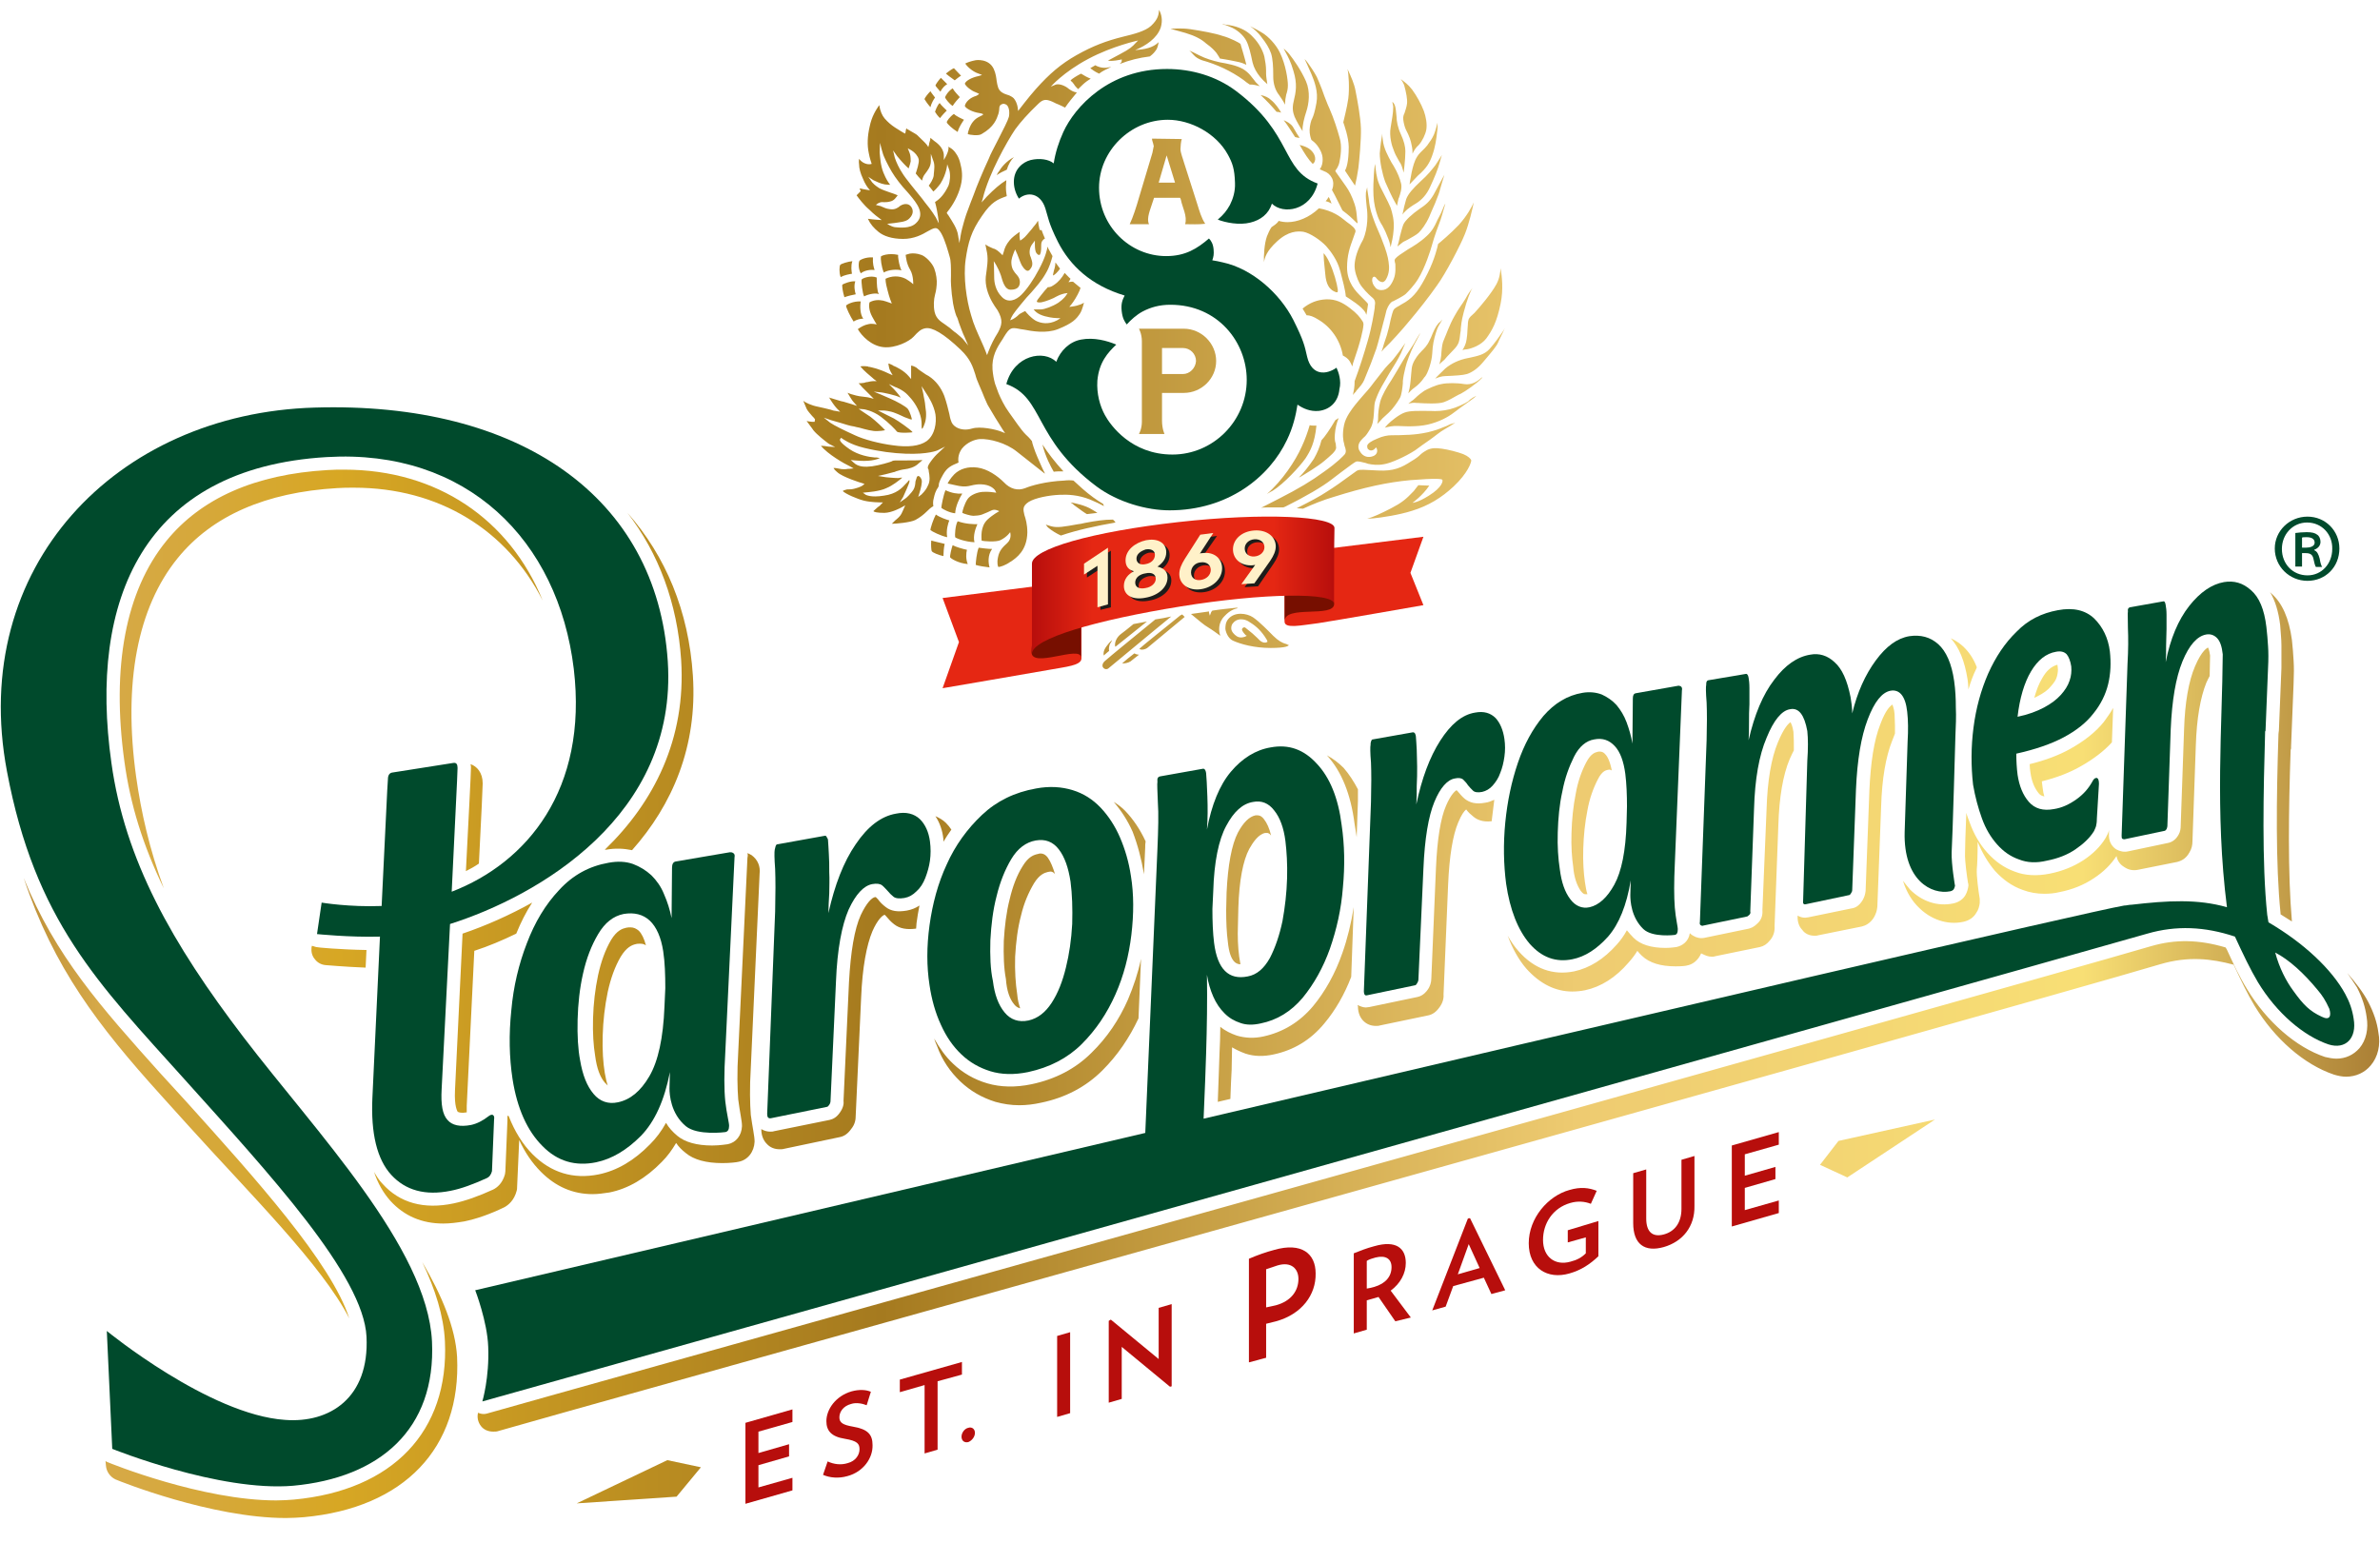 <svg width="91" height="59" viewBox="0 0 91 59" fill="none" xmlns="http://www.w3.org/2000/svg">
<g id="Group">
<g id="Group_2">
<g id="Group_3">
<path id="Vector" d="M73.984 42.811L70.295 43.629L69.589 44.543L70.632 45.025L73.984 42.811Z" fill="url(#paint0_linear_243_6184)"/>
</g>
<g id="Group_4">
<path id="Vector_2" d="M22.051 57.489L25.869 57.232L26.799 56.109L25.516 55.836L22.051 57.489Z" fill="url(#paint1_linear_243_6184)"/>
</g>
<g id="Group_5">
<g id="Group_6">
<path id="Vector_3" d="M28.502 57.505V54.409L30.299 53.895V54.377L28.999 54.746V55.564L30.17 55.227V55.692L28.999 56.029V56.879L30.299 56.511V56.992L28.502 57.505Z" fill="#B70E0C"/>
<path id="Vector_4" d="M32.399 56.447C32.062 56.543 31.725 56.511 31.469 56.398L31.645 55.885C31.886 55.998 32.159 56.03 32.415 55.949C32.72 55.869 32.864 55.629 32.864 55.42C32.864 55.211 32.784 55.099 32.303 55.019C31.79 54.939 31.597 54.714 31.597 54.345C31.597 53.896 31.95 53.383 32.56 53.206C32.848 53.126 33.121 53.142 33.298 53.222L33.137 53.736C32.977 53.671 32.736 53.623 32.544 53.687C32.239 53.767 32.094 53.992 32.094 54.201C32.094 54.409 32.239 54.489 32.608 54.554C33.185 54.65 33.362 54.858 33.362 55.26C33.378 55.757 33.009 56.286 32.399 56.447Z" fill="#B70E0C"/>
<path id="Vector_5" d="M35.849 52.82V55.435L35.352 55.58V52.965L34.405 53.237V52.756L36.78 52.082V52.564L35.849 52.82Z" fill="#B70E0C"/>
<path id="Vector_6" d="M37.02 54.6C37.165 54.552 37.277 54.648 37.277 54.793C37.277 54.953 37.149 55.098 37.02 55.146C36.876 55.178 36.764 55.098 36.764 54.937C36.764 54.793 36.876 54.633 37.02 54.6Z" fill="#B70E0C"/>
<path id="Vector_7" d="M40.42 54.183V51.087L40.917 50.943V54.039L40.42 54.183Z" fill="#B70E0C"/>
<path id="Vector_8" d="M44.735 53.029L42.89 51.505V53.494L42.393 53.639V50.51L42.473 50.462L44.302 51.97V50.013L44.799 49.869V53.013L44.735 53.029Z" fill="#B70E0C"/>
<path id="Vector_9" d="M48.796 50.525C48.667 50.557 48.539 50.589 48.411 50.621V51.921L47.753 52.097V48.135C48.09 47.99 48.411 47.878 48.715 47.798C49.774 47.493 50.304 47.942 50.304 48.696C50.32 49.514 49.774 50.252 48.796 50.525ZM48.844 48.391C48.699 48.439 48.555 48.487 48.411 48.536V49.995C48.539 49.963 48.667 49.947 48.78 49.915C49.373 49.755 49.646 49.354 49.646 48.905C49.646 48.52 49.373 48.231 48.844 48.391Z" fill="#B70E0C"/>
<path id="Vector_10" d="M53.35 50.526L52.708 49.596C52.66 49.611 52.612 49.628 52.548 49.644C52.452 49.676 52.355 49.692 52.259 49.724V50.847L51.762 50.991V47.927C52.002 47.831 52.243 47.734 52.548 47.654C53.382 47.414 53.751 47.734 53.751 48.296C53.751 48.697 53.542 49.082 53.173 49.355L53.944 50.382L53.35 50.526ZM52.596 48.087C52.484 48.12 52.355 48.152 52.259 48.216V49.275C52.355 49.259 52.452 49.242 52.548 49.211C52.981 49.082 53.206 48.809 53.206 48.456C53.206 48.136 52.981 47.991 52.596 48.087Z" fill="#B70E0C"/>
<path id="Vector_11" d="M57.024 49.484L56.735 48.859L55.564 49.18L55.275 49.966L54.762 50.11L56.125 46.597L56.206 46.581L57.553 49.34L57.024 49.484ZM56.157 47.575L55.74 48.73L56.575 48.49L56.157 47.575Z" fill="#B70E0C"/>
<path id="Vector_12" d="M61.115 46.692V48.039C60.794 48.344 60.458 48.569 60.008 48.697C59.174 48.938 58.452 48.505 58.452 47.542C58.452 46.58 59.19 45.729 60.008 45.505C60.441 45.376 60.762 45.424 61.051 45.537L60.827 46.034C60.586 45.938 60.313 45.922 60.04 46.002C59.367 46.194 58.998 46.788 58.998 47.414C58.998 48.071 59.463 48.408 60.04 48.248C60.297 48.184 60.474 48.087 60.634 47.927V47.317L59.944 47.51V47.045L61.115 46.692Z" fill="#B70E0C"/>
<path id="Vector_13" d="M63.617 47.687C62.879 47.895 62.446 47.574 62.446 46.772V44.863L62.944 44.719V46.596C62.944 47.125 63.2 47.318 63.617 47.205C64.034 47.093 64.291 46.756 64.291 46.227V44.35L64.788 44.205V46.114C64.805 46.901 64.339 47.478 63.617 47.687Z" fill="#B70E0C"/>
<path id="Vector_14" d="M66.216 46.901V43.804L68.013 43.291V43.772L66.713 44.141V44.959L67.884 44.623V45.088L66.713 45.425V46.275L68.013 45.906V46.387L66.216 46.901Z" fill="#B70E0C"/>
</g>
</g>
</g>
<g id="Group_7">
<g id="Group_8">
<path id="Vector_15" d="M78.423 26.237C78.535 26.109 78.616 25.996 78.648 25.868C78.68 25.74 78.696 25.627 78.68 25.531C78.68 25.483 78.664 25.435 78.664 25.419C78.439 25.483 78.247 25.643 78.086 25.932C77.958 26.141 77.862 26.397 77.781 26.686C77.83 26.67 77.862 26.638 77.91 26.622C78.134 26.51 78.311 26.381 78.423 26.237ZM60.439 34.066C60.536 34.194 60.584 34.194 60.616 34.194C60.632 34.194 60.648 34.194 60.68 34.194H60.696C60.648 34.066 60.632 33.905 60.6 33.729C60.552 33.392 60.52 32.959 60.536 32.462C60.552 31.948 60.6 31.467 60.696 30.986C60.776 30.536 60.921 30.135 61.097 29.798C61.258 29.478 61.402 29.462 61.45 29.445C61.482 29.445 61.498 29.429 61.53 29.429C61.562 29.429 61.594 29.445 61.627 29.462C61.562 29.125 61.466 28.932 61.386 28.852C61.322 28.772 61.258 28.74 61.161 28.74C61.129 28.74 61.097 28.74 61.065 28.756C61.017 28.772 60.84 28.788 60.648 29.157C60.471 29.494 60.327 29.895 60.247 30.36C60.151 30.841 60.102 31.338 60.087 31.852C60.07 32.365 60.102 32.798 60.151 33.135C60.183 33.552 60.295 33.857 60.439 34.066ZM51.921 38.477C51.921 38.766 52.033 38.943 52.129 39.039C52.258 39.167 52.418 39.231 52.611 39.231C52.643 39.231 52.723 39.231 52.755 39.215L54.6 38.83C54.776 38.798 54.921 38.686 55.033 38.526C55.145 38.381 55.209 38.205 55.194 38.028L55.37 33.809C55.418 32.734 55.546 31.948 55.755 31.451C55.883 31.146 55.98 31.018 56.06 30.953C56.14 31.066 56.236 31.146 56.333 31.226C56.445 31.323 56.669 31.451 57.038 31.403C57.038 31.387 57.038 31.387 57.038 31.371C57.07 31.098 57.102 30.841 57.135 30.584C57.022 30.633 56.91 30.681 56.782 30.697C56.429 30.761 56.204 30.697 56.012 30.552C55.899 30.456 55.819 30.36 55.739 30.264C55.723 30.248 55.707 30.232 55.691 30.215C55.643 30.248 55.482 30.36 55.29 30.809C55.081 31.29 54.953 32.093 54.905 33.183L54.728 37.403C54.728 37.563 54.68 37.724 54.584 37.852C54.552 37.9 54.423 38.076 54.199 38.124L52.354 38.51C52.322 38.51 52.258 38.526 52.226 38.526C52.113 38.526 52.001 38.477 51.905 38.429L51.921 38.477ZM60.118 37.916C60.279 37.916 60.439 37.9 60.6 37.868C61.209 37.739 61.771 37.387 62.268 36.809C62.397 36.665 62.509 36.52 62.605 36.36C62.653 36.424 62.717 36.488 62.782 36.552C63.07 36.825 63.504 36.953 64.065 36.953C64.29 36.953 64.466 36.937 64.498 36.921C64.707 36.889 64.931 36.729 65.044 36.456C65.06 36.456 65.06 36.472 65.076 36.472C65.204 36.536 65.316 36.584 65.445 36.584C65.477 36.584 65.541 36.584 65.573 36.568L67.29 36.215C67.434 36.183 67.562 36.103 67.675 35.959C67.803 35.814 67.867 35.622 67.851 35.413L67.996 31.547C68.028 30.488 68.172 29.638 68.429 29.028C68.493 28.884 68.541 28.788 68.589 28.692C68.589 28.419 68.589 28.194 68.573 27.986C68.541 27.777 68.493 27.681 68.461 27.617C68.38 27.665 68.204 27.841 67.979 28.387C67.723 28.996 67.578 29.863 67.546 30.937L67.386 34.804C67.402 34.98 67.354 35.157 67.225 35.285C67.129 35.381 67.033 35.462 66.921 35.493C66.905 35.493 66.888 35.51 66.873 35.51L65.172 35.862C65.028 35.895 64.867 35.862 64.739 35.782C64.707 35.766 64.659 35.734 64.611 35.686C64.562 36.007 64.322 36.167 64.097 36.215C64.065 36.215 63.905 36.248 63.68 36.248C63.135 36.248 62.717 36.119 62.461 35.862C62.364 35.766 62.284 35.67 62.204 35.574C62.092 35.782 61.963 35.959 61.819 36.119C61.322 36.681 60.776 37.018 60.183 37.146C59.381 37.306 58.659 37.05 58.065 36.376C57.905 36.199 57.776 36.007 57.648 35.782C57.824 36.264 58.065 36.697 58.354 37.034C58.883 37.627 59.477 37.916 60.118 37.916ZM69.375 35.782C69.407 35.782 69.487 35.782 69.519 35.766L71.188 35.429C71.316 35.397 71.509 35.317 71.653 35.076C71.717 34.964 71.766 34.836 71.781 34.675L71.926 30.825C71.958 29.782 72.102 28.948 72.343 28.338C72.391 28.226 72.423 28.13 72.455 28.05C72.455 27.953 72.455 27.857 72.455 27.761C72.455 27.584 72.439 27.424 72.439 27.296C72.423 27.103 72.375 27.007 72.359 26.943C72.279 26.991 72.102 27.135 71.894 27.697C71.653 28.306 71.525 29.157 71.477 30.215L71.332 34.066C71.316 34.21 71.284 34.306 71.22 34.419C71.076 34.659 70.915 34.724 70.787 34.739L69.15 35.076C69.118 35.076 69.054 35.093 69.022 35.093C68.91 35.093 68.814 35.06 68.733 35.012C68.717 35.285 68.814 35.462 68.91 35.558C69.006 35.702 69.183 35.782 69.375 35.782ZM77.958 30.344C78.006 30.408 78.086 30.44 78.166 30.456C78.134 30.36 78.118 30.264 78.102 30.135C78.086 30.055 78.086 29.959 78.07 29.879C78.648 29.734 79.145 29.542 79.562 29.301C80.043 29.028 80.445 28.724 80.749 28.387L80.797 27.071C80.701 27.248 80.573 27.424 80.445 27.601C80.124 28.002 79.691 28.338 79.145 28.643C78.712 28.884 78.199 29.076 77.605 29.221C77.605 29.333 77.621 29.462 77.637 29.558C77.685 29.895 77.797 30.151 77.958 30.344ZM29.814 43.948C29.846 43.948 29.926 43.948 29.974 43.932L32.108 43.483C32.285 43.451 32.429 43.338 32.541 43.178C32.702 42.985 32.718 42.793 32.718 42.665L32.926 38.141C32.974 36.986 33.135 36.135 33.359 35.606C33.552 35.173 33.728 35.012 33.825 34.98C33.841 34.996 33.857 35.012 33.873 35.028C33.969 35.141 34.065 35.253 34.194 35.349C34.402 35.51 34.675 35.558 35.028 35.51C35.028 35.445 35.044 35.381 35.044 35.301C35.076 35.076 35.108 34.852 35.156 34.627C35.012 34.724 34.851 34.788 34.675 34.82C34.306 34.884 34.065 34.836 33.873 34.691C33.745 34.595 33.648 34.499 33.568 34.387C33.536 34.355 33.52 34.339 33.488 34.306C33.488 34.306 33.472 34.306 33.456 34.306C33.343 34.322 33.135 34.515 32.91 34.996C32.67 35.526 32.525 36.392 32.461 37.563L32.252 42.103C32.269 42.215 32.236 42.376 32.108 42.552C31.996 42.713 31.867 42.793 31.723 42.825L29.59 43.258C29.557 43.274 29.493 43.274 29.445 43.274C29.333 43.274 29.221 43.242 29.108 43.178C29.108 43.467 29.221 43.643 29.317 43.739C29.445 43.884 29.622 43.948 29.814 43.948ZM36.712 41.349C37.097 41.718 37.547 41.975 38.06 42.135C38.349 42.215 38.654 42.264 38.974 42.264C39.247 42.264 39.52 42.231 39.809 42.167C40.739 41.975 41.525 41.558 42.151 40.932C42.728 40.355 43.178 39.697 43.531 38.943L43.627 36.665C43.514 37.21 43.338 37.724 43.129 38.221C42.792 38.991 42.327 39.681 41.734 40.258C41.124 40.868 40.354 41.269 39.44 41.461C38.83 41.59 38.252 41.574 37.755 41.429C37.258 41.285 36.809 41.028 36.44 40.675C36.151 40.403 35.926 40.082 35.718 39.713C35.75 39.809 35.782 39.905 35.83 40.002C36.023 40.547 36.343 40.996 36.712 41.349ZM38.782 38.413C38.846 38.493 38.926 38.542 39.007 38.558C38.958 38.413 38.91 38.237 38.894 38.028C38.83 37.611 38.798 37.13 38.814 36.584C38.846 36.023 38.91 35.493 39.039 35.012C39.151 34.531 39.327 34.13 39.536 33.777C39.744 33.44 39.937 33.376 40.065 33.344C40.097 33.344 40.129 33.328 40.161 33.328C40.21 33.328 40.274 33.344 40.338 33.424C40.258 33.167 40.178 32.959 40.065 32.798C39.969 32.67 39.873 32.638 39.793 32.638C39.761 32.638 39.728 32.638 39.696 32.654C39.536 32.686 39.327 32.75 39.103 33.119C38.878 33.472 38.718 33.905 38.605 34.387C38.477 34.884 38.413 35.429 38.381 35.975C38.365 36.52 38.381 37.018 38.461 37.435C38.493 37.884 38.605 38.205 38.782 38.413ZM87.231 24.681C87.231 24.922 87.231 25.21 87.231 25.547L87.134 27.938C87.134 27.97 87.118 28.018 87.118 28.066C87.038 30.52 87.006 33.039 87.198 34.932V34.964C87.343 35.06 87.487 35.141 87.632 35.237C87.471 33.376 87.503 30.986 87.584 28.675C87.6 28.643 87.6 28.611 87.6 28.595C87.6 28.579 87.6 28.563 87.6 28.531L87.696 26.141C87.712 25.788 87.712 25.499 87.696 25.258C87.68 25.002 87.664 24.745 87.632 24.472C87.519 23.638 87.263 23.061 86.846 22.692C86.829 22.675 86.813 22.66 86.797 22.643C86.99 22.964 87.118 23.381 87.182 23.895C87.198 24.168 87.231 24.424 87.231 24.681ZM75.054 35.253C75.295 35.205 75.471 35.076 75.568 34.9C75.648 34.788 75.68 34.659 75.696 34.531C75.696 34.483 75.696 34.419 75.696 34.371C75.648 34.082 75.568 33.504 75.584 33.231C75.6 33.103 75.616 32.702 75.616 32.189C75.792 32.622 76.017 32.991 76.273 33.296C76.578 33.633 76.931 33.889 77.348 34.034C77.605 34.13 77.878 34.178 78.166 34.178C78.359 34.178 78.552 34.162 78.744 34.114C79.241 34.018 79.674 33.841 80.059 33.584C80.428 33.344 80.717 33.055 80.926 32.734C80.958 32.911 81.054 33.055 81.215 33.151C81.375 33.264 81.552 33.296 81.728 33.264L83.252 32.959C83.364 32.927 83.573 32.863 83.717 32.59C83.797 32.462 83.829 32.317 83.829 32.173L83.958 28.499C83.99 27.472 84.134 26.67 84.359 26.109C84.407 26.012 84.439 25.932 84.487 25.852C84.487 25.579 84.503 25.323 84.503 25.066C84.471 24.825 84.423 24.761 84.423 24.761C84.407 24.777 84.198 24.841 83.926 25.483C83.685 26.044 83.541 26.863 83.509 27.889L83.38 31.563C83.38 31.691 83.364 31.804 83.3 31.916C83.204 32.093 83.059 32.205 82.883 32.237L81.359 32.558C81.215 32.59 81.054 32.558 80.91 32.477C80.717 32.349 80.621 32.141 80.637 31.884V31.724V31.74C80.621 31.836 80.573 31.932 80.509 32.044C80.316 32.365 80.027 32.654 79.658 32.895C79.29 33.135 78.856 33.312 78.375 33.408C77.894 33.504 77.428 33.488 77.028 33.328C76.626 33.183 76.29 32.943 75.985 32.606C75.696 32.285 75.471 31.9 75.311 31.451C75.263 31.323 75.215 31.21 75.183 31.082C75.15 31.82 75.134 32.445 75.134 32.606C75.118 32.927 75.215 33.552 75.247 33.761C75.263 33.793 75.263 33.841 75.263 33.873C75.247 33.986 75.215 34.114 75.15 34.226C75.07 34.371 74.91 34.499 74.685 34.547C74.076 34.675 73.482 34.467 73.033 34.018C72.953 33.921 72.856 33.809 72.76 33.681C72.904 34.146 73.129 34.467 73.338 34.675C73.803 35.157 74.445 35.381 75.054 35.253ZM47.092 40.916C47.092 40.627 47.108 40.338 47.108 40.05C47.268 40.146 47.445 40.226 47.621 40.29C47.958 40.403 48.327 40.403 48.696 40.322C49.45 40.162 50.108 39.777 50.637 39.135C51.054 38.638 51.407 38.028 51.664 37.355L51.76 34.691C51.664 35.301 51.52 35.895 51.327 36.44C51.054 37.226 50.669 37.916 50.204 38.477C49.691 39.087 49.049 39.472 48.311 39.633C47.958 39.713 47.605 39.697 47.285 39.6C47.06 39.52 46.851 39.424 46.659 39.264C46.659 39.617 46.643 39.953 46.627 40.306C46.611 40.675 46.595 41.365 46.562 42.135C46.723 42.103 46.883 42.055 47.044 42.023C47.06 41.558 47.076 41.173 47.092 40.916ZM47.429 36.873C47.413 36.793 47.397 36.697 47.381 36.584C47.333 36.215 47.316 35.814 47.333 35.381L47.349 34.708C47.381 33.681 47.525 32.911 47.766 32.462C47.91 32.205 48.119 31.9 48.375 31.852C48.391 31.852 48.407 31.852 48.44 31.852C48.472 31.852 48.52 31.852 48.6 31.948C48.536 31.675 48.44 31.467 48.327 31.323C48.215 31.178 48.119 31.178 48.071 31.178C48.038 31.178 48.022 31.178 48.006 31.178C47.766 31.226 47.541 31.451 47.333 31.836C47.092 32.301 46.948 33.087 46.899 34.13L46.883 34.804C46.883 35.253 46.899 35.67 46.948 36.023C47.028 36.841 47.316 36.873 47.429 36.873ZM7.178 43.017C9.536 45.633 12.312 48.376 13.354 50.413C12.665 48.279 9.745 45.039 7.13 42.135L6.103 41.012C3.889 38.542 2.108 36.552 0.905 33.568C2.044 37.002 3.761 39.231 6.151 41.879L7.178 43.017ZM18.135 36.36C18.68 36.183 19.21 35.959 19.739 35.702C19.916 35.269 20.108 34.884 20.349 34.515C19.483 34.996 18.584 35.397 17.686 35.702L17.397 41.686C17.365 42.328 17.493 42.488 17.493 42.504C17.541 42.552 17.67 42.568 17.846 42.536C17.846 42.456 17.846 42.376 17.846 42.28L18.135 36.36ZM11.927 36.167L11.911 36.231C11.895 36.392 11.927 36.552 12.039 36.681C12.135 36.809 12.28 36.889 12.44 36.905C12.472 36.905 13.146 36.969 13.98 37.002L14.012 36.328C13.017 36.312 12.119 36.231 12.087 36.215C12.039 36.199 11.975 36.183 11.927 36.167ZM16.146 48.263C16.643 49.306 16.964 50.317 17.012 51.295C17.172 54.729 15.023 56.991 11.237 57.344C11.028 57.36 10.804 57.376 10.563 57.376C7.723 57.376 4.226 55.964 4.082 55.9C4.066 55.884 4.05 55.884 4.034 55.868L4.05 56.044C4.066 56.269 4.21 56.477 4.419 56.574C4.563 56.638 8.076 58.049 10.932 58.049C11.172 58.049 11.397 58.033 11.622 58.017C15.456 57.664 17.638 55.37 17.477 51.889C17.413 50.782 16.9 49.547 16.146 48.263ZM90.936 39.472C90.888 39.103 90.76 38.718 90.551 38.317C90.359 37.948 90.07 37.579 89.749 37.21C89.878 37.387 90.006 37.579 90.118 37.755C90.327 38.157 90.439 38.526 90.487 38.879C90.567 39.344 90.471 39.777 90.215 40.082C89.99 40.338 89.685 40.483 89.332 40.483C89.188 40.483 89.043 40.451 88.899 40.419C87.792 40.05 86.669 39.071 85.915 37.82C85.626 37.355 85.402 36.873 85.145 36.312L85.097 36.231C84.07 35.927 83.172 35.911 82.241 36.183C76.723 37.804 19.194 53.878 18.616 54.055C18.568 54.071 18.52 54.071 18.488 54.071C18.424 54.071 18.344 54.055 18.279 54.023C18.231 54.199 18.279 54.392 18.392 54.536C18.504 54.681 18.68 54.745 18.857 54.745C18.921 54.745 18.985 54.745 19.033 54.729C19.611 54.536 76.947 38.558 82.594 36.873C83.685 36.552 84.551 36.665 85.402 36.889L85.418 36.921C85.691 37.499 85.915 37.98 86.204 38.461C86.974 39.729 88.097 40.707 89.236 41.092C89.396 41.141 89.557 41.173 89.701 41.173C90.086 41.173 90.423 41.012 90.648 40.739C90.92 40.419 91.033 39.953 90.936 39.472ZM18.311 33.023C18.408 31.082 18.456 30.119 18.456 29.959C18.456 29.542 18.231 29.301 17.991 29.221C18.007 29.269 18.007 29.317 18.007 29.365C18.007 29.59 17.91 31.419 17.814 33.312C17.975 33.231 18.151 33.135 18.311 33.023ZM23.172 32.494C23.525 32.429 23.846 32.445 24.167 32.51C25.707 30.777 26.67 28.547 26.493 25.836C26.333 23.365 25.451 21.264 23.991 19.611C25.178 21.151 25.9 23.061 26.044 25.242C26.237 28.258 25.001 30.681 23.124 32.494C23.14 32.494 23.156 32.494 23.172 32.494ZM43.739 33.424C43.739 33.44 43.739 33.44 43.739 33.456L43.787 32.413C43.787 32.333 43.787 32.253 43.803 32.173C43.595 31.724 43.338 31.338 43.017 31.002C42.889 30.873 42.744 30.761 42.584 30.665C42.873 31.002 43.113 31.371 43.306 31.804C43.498 32.301 43.643 32.846 43.739 33.424ZM75.263 26.365C75.343 26.093 75.439 25.82 75.568 25.563C75.568 25.547 75.584 25.531 75.584 25.515C75.455 25.178 75.279 24.922 75.054 24.713C74.91 24.585 74.765 24.488 74.589 24.408C74.91 24.761 75.118 25.274 75.231 25.98C75.247 26.109 75.263 26.237 75.263 26.365ZM51.873 32.012L51.921 30.633C51.921 30.472 51.921 30.328 51.921 30.183C51.76 29.879 51.584 29.606 51.375 29.365C51.183 29.173 50.974 29.012 50.734 28.884C51.295 29.494 51.648 30.376 51.792 31.499C51.825 31.659 51.841 31.836 51.873 32.012ZM6.263 33.969C5.718 32.477 5.397 31.066 5.205 29.702C4.707 26.125 5.253 23.237 6.793 21.344C8.108 19.724 10.162 18.825 12.889 18.665C13.098 18.649 13.322 18.649 13.531 18.649C16.788 18.649 19.386 20.269 20.75 22.964C19.483 19.852 16.707 17.959 13.162 17.959C12.953 17.959 12.745 17.959 12.52 17.975C9.761 18.136 7.691 19.05 6.36 20.686C4.804 22.595 4.258 25.499 4.755 29.109C4.98 30.761 5.461 32.317 6.263 33.969ZM36.071 32.189C36.167 32.028 36.263 31.884 36.376 31.724C36.311 31.627 36.247 31.547 36.167 31.467C36.055 31.355 35.91 31.274 35.766 31.21C35.926 31.451 36.039 31.756 36.071 32.093C36.071 32.125 36.071 32.157 36.071 32.189ZM23.124 41.397C23.172 41.445 23.204 41.477 23.237 41.51C23.189 41.365 23.156 41.205 23.124 41.028C23.06 40.643 23.028 40.162 23.044 39.6C23.06 39.039 23.124 38.477 23.237 37.932C23.349 37.419 23.509 36.969 23.734 36.584C23.959 36.215 24.167 36.135 24.311 36.103C24.36 36.087 24.424 36.087 24.472 36.087C24.568 36.087 24.632 36.103 24.697 36.151C24.632 35.895 24.536 35.702 24.424 35.59C24.328 35.51 24.231 35.462 24.103 35.462C24.055 35.462 24.007 35.462 23.942 35.477C23.798 35.51 23.59 35.574 23.365 35.943C23.14 36.328 22.98 36.777 22.868 37.29C22.755 37.82 22.691 38.381 22.675 38.943C22.659 39.504 22.691 39.986 22.755 40.37C22.82 40.868 22.948 41.189 23.124 41.397ZM19.755 45.536C19.771 45.488 19.771 45.456 19.771 45.408L19.852 43.595C20.076 44.076 20.349 44.477 20.686 44.814C21.247 45.376 21.905 45.664 22.659 45.664C22.868 45.664 23.076 45.633 23.301 45.6C24.023 45.456 24.697 45.055 25.306 44.429C25.515 44.221 25.691 43.98 25.852 43.707C25.948 43.852 26.076 43.98 26.221 44.092C26.525 44.349 27.007 44.477 27.616 44.477C27.921 44.477 28.162 44.445 28.226 44.429C28.595 44.365 28.835 44.044 28.852 43.659C28.852 43.547 28.835 43.435 28.803 43.242C28.771 43.066 28.739 42.857 28.707 42.633C28.675 42.215 28.659 41.606 28.707 40.836L29.044 33.408C29.076 33.135 28.98 32.879 28.739 32.702C28.691 32.67 28.643 32.654 28.579 32.622C28.595 32.686 28.595 32.734 28.579 32.798L28.226 40.242C28.178 41.012 28.194 41.622 28.226 42.039C28.258 42.28 28.29 42.488 28.322 42.665C28.354 42.857 28.37 42.953 28.37 43.066C28.354 43.419 28.146 43.691 27.825 43.755C27.793 43.755 27.536 43.804 27.231 43.804C26.638 43.804 26.188 43.675 25.9 43.435C25.723 43.29 25.563 43.114 25.466 42.937C25.29 43.258 25.081 43.531 24.857 43.755C24.247 44.381 23.59 44.766 22.884 44.91C21.921 45.103 21.071 44.846 20.365 44.141C19.98 43.755 19.675 43.258 19.451 42.681C19.434 42.681 19.418 42.665 19.402 42.665C19.402 42.729 19.402 42.793 19.402 42.857L19.322 44.798C19.322 44.83 19.306 44.879 19.306 44.91C19.21 45.247 19.017 45.408 18.857 45.488C18.296 45.745 17.798 45.921 17.349 46.017C16.21 46.258 15.28 46.001 14.622 45.264C14.493 45.135 14.397 44.975 14.301 44.814C14.445 45.247 14.654 45.616 14.927 45.921C15.456 46.499 16.13 46.788 16.948 46.788C17.205 46.788 17.461 46.755 17.75 46.707C18.215 46.611 18.729 46.435 19.29 46.162C19.434 46.082 19.659 45.905 19.755 45.536Z" fill="url(#paint2_linear_243_6184)"/>
<g id="Group_9">
<g id="Group_10">
<g id="Group_11">
<path id="Vector_16" d="M75.778 31.291C75.922 31.692 76.115 32.013 76.356 32.286C76.596 32.558 76.869 32.751 77.19 32.863C77.511 32.992 77.864 33.008 78.265 32.911C78.682 32.831 79.051 32.687 79.356 32.478C79.66 32.27 79.901 32.045 80.061 31.788C80.094 31.724 80.126 31.644 80.142 31.596C80.158 31.532 80.174 31.435 80.174 31.307L80.254 29.976C80.254 29.879 80.238 29.815 80.222 29.783C80.19 29.751 80.158 29.735 80.142 29.751C80.094 29.751 80.045 29.799 79.997 29.895C79.853 30.152 79.66 30.377 79.388 30.569C79.115 30.762 78.842 30.89 78.537 30.938C78.12 31.018 77.799 30.922 77.575 30.665C77.35 30.409 77.206 30.056 77.142 29.623C77.109 29.366 77.094 29.093 77.094 28.82C77.815 28.66 78.425 28.451 78.906 28.195C79.388 27.938 79.773 27.633 80.045 27.28C80.318 26.944 80.511 26.558 80.607 26.157C80.703 25.756 80.719 25.339 80.671 24.906C80.607 24.393 80.398 23.976 80.077 23.655C79.74 23.334 79.275 23.222 78.682 23.334C78.072 23.446 77.543 23.703 77.109 24.152C76.66 24.585 76.307 25.115 76.019 25.756C75.746 26.382 75.553 27.072 75.457 27.826C75.361 28.564 75.361 29.302 75.441 30.008C75.521 30.473 75.634 30.89 75.778 31.291ZM77.655 25.676C77.912 25.243 78.233 24.986 78.618 24.922C78.794 24.89 78.922 24.922 79.019 25.018C79.099 25.115 79.163 25.275 79.195 25.484C79.211 25.66 79.195 25.853 79.131 26.029C79.067 26.221 78.954 26.398 78.794 26.575C78.634 26.751 78.425 26.911 78.152 27.056C77.88 27.2 77.543 27.328 77.142 27.409C77.222 26.703 77.398 26.109 77.655 25.676Z" fill="#004A2C"/>
</g>
</g>
<g id="Group_12">
<path id="Vector_17" d="M64.996 35.253C64.981 35.317 64.996 35.365 65.029 35.382C65.061 35.398 65.093 35.414 65.109 35.398L66.809 35.045C66.825 35.029 66.858 35.013 66.89 34.98C66.922 34.948 66.938 34.9 66.922 34.852L67.066 30.938C67.098 29.799 67.258 28.884 67.547 28.21C67.82 27.537 68.125 27.168 68.446 27.12C68.783 27.055 68.991 27.344 69.103 27.954C69.135 28.259 69.135 28.628 69.103 29.093L68.943 34.435C68.927 34.547 68.959 34.596 69.039 34.579L70.708 34.227C70.724 34.227 70.756 34.194 70.772 34.162C70.804 34.114 70.82 34.082 70.82 34.034L70.964 30.184C71.013 29.061 71.157 28.178 71.414 27.505C71.67 26.831 71.959 26.478 72.28 26.414C72.633 26.35 72.857 26.622 72.922 27.216C72.938 27.376 72.954 27.553 72.954 27.745C72.954 27.938 72.954 28.13 72.938 28.355L72.825 31.82C72.777 33.665 73.852 34.227 74.574 34.082C74.638 34.066 74.686 34.034 74.702 34.002C74.734 33.954 74.734 33.922 74.75 33.874C74.75 33.874 74.606 33.039 74.622 32.59C74.654 32.141 74.766 28.13 74.766 28.13C74.782 27.761 74.799 27.392 74.782 27.055C74.782 26.719 74.766 26.382 74.718 26.045C74.622 25.371 74.413 24.906 74.109 24.633C73.804 24.36 73.435 24.264 73.002 24.328C72.537 24.408 72.119 24.713 71.718 25.259C71.317 25.804 71.013 26.478 70.82 27.28C70.82 27.055 70.788 26.847 70.756 26.654C70.627 26.013 70.435 25.579 70.146 25.323C69.874 25.066 69.553 24.97 69.216 25.034C68.718 25.114 68.253 25.435 67.836 25.997C67.403 26.558 67.082 27.328 66.858 28.307C66.874 28.098 66.874 27.874 66.874 27.633C66.874 27.392 66.874 27.152 66.89 26.927C66.89 26.703 66.89 26.51 66.89 26.317C66.89 26.141 66.874 25.997 66.858 25.916C66.841 25.804 66.793 25.756 66.745 25.772L65.317 26.013C65.253 26.029 65.237 26.077 65.237 26.189C65.221 26.253 65.221 26.478 65.253 26.863C65.269 27.248 65.269 27.729 65.253 28.307L64.996 35.253Z" fill="#004A2C"/>
</g>
<g id="Group_13">
<g id="Group_14">
<path id="Vector_18" d="M57.587 33.793C57.732 34.788 58.036 35.558 58.486 36.087C58.951 36.617 59.496 36.809 60.122 36.681C60.603 36.585 61.053 36.296 61.486 35.815C61.903 35.333 62.192 34.627 62.352 33.665C62.352 33.825 62.336 34.002 62.336 34.226C62.336 34.451 62.368 35.077 62.833 35.526C63.186 35.863 64.037 35.751 64.037 35.751C64.117 35.734 64.149 35.67 64.149 35.558C64.165 35.478 64.069 35.125 64.037 34.708C64.004 34.291 64.004 33.729 64.037 33.039L64.309 26.398C64.325 26.334 64.309 26.285 64.277 26.253C64.245 26.237 64.213 26.221 64.181 26.221L62.544 26.51C62.464 26.526 62.432 26.59 62.432 26.718L62.416 28.435C62.368 28.146 62.288 27.874 62.192 27.617C62.095 27.36 61.967 27.152 61.807 26.959C61.646 26.783 61.454 26.654 61.245 26.558C61.036 26.478 60.78 26.446 60.507 26.494C59.93 26.59 59.432 26.895 59.015 27.376C58.598 27.874 58.277 28.467 58.036 29.173C57.796 29.879 57.636 30.633 57.555 31.451C57.475 32.269 57.491 33.055 57.587 33.793ZM59.561 31.836C59.577 31.291 59.625 30.761 59.737 30.264C59.833 29.751 59.994 29.317 60.186 28.932C60.379 28.547 60.651 28.323 60.956 28.275C61.277 28.21 61.534 28.307 61.742 28.531C61.951 28.756 62.079 29.109 62.144 29.59C62.192 29.975 62.208 30.392 62.208 30.841L62.192 31.467C62.16 32.542 61.999 33.328 61.726 33.825C61.454 34.323 61.133 34.611 60.78 34.692C60.491 34.756 60.234 34.644 60.042 34.387C59.833 34.114 59.705 33.745 59.641 33.248C59.577 32.831 59.544 32.365 59.561 31.836Z" fill="#004A2C"/>
</g>
</g>
<g id="Group_15">
<path id="Vector_19" d="M52.148 37.902C52.148 38.014 52.179 38.078 52.26 38.062L54.105 37.677C54.137 37.677 54.153 37.645 54.185 37.597C54.217 37.549 54.233 37.501 54.233 37.469L54.425 33.217C54.474 32.062 54.618 31.212 54.843 30.667C55.067 30.121 55.34 29.816 55.629 29.768C55.773 29.736 55.885 29.752 55.95 29.816C56.014 29.881 56.078 29.945 56.126 30.025C56.19 30.105 56.254 30.169 56.319 30.233C56.383 30.298 56.511 30.314 56.672 30.282C56.816 30.25 56.96 30.169 57.072 30.041C57.185 29.913 57.297 29.752 57.361 29.56C57.441 29.367 57.49 29.159 57.522 28.934C57.554 28.709 57.554 28.485 57.522 28.26C57.474 27.923 57.361 27.651 57.185 27.458C56.992 27.266 56.736 27.185 56.399 27.25C55.901 27.33 55.468 27.699 55.067 28.324C54.666 28.95 54.361 29.768 54.153 30.763C54.169 30.554 54.169 30.314 54.169 30.057C54.185 29.8 54.185 29.56 54.185 29.319C54.185 29.078 54.169 28.854 54.169 28.661C54.153 28.469 54.153 28.292 54.137 28.164C54.137 28.132 54.121 28.084 54.105 28.052C54.089 28.02 54.056 28.003 54.024 28.003L52.484 28.276C52.452 28.276 52.436 28.308 52.42 28.357C52.404 28.405 52.404 28.437 52.404 28.485C52.388 28.549 52.388 28.79 52.42 29.159C52.436 29.544 52.436 30.041 52.42 30.667L52.148 37.902Z" fill="#004A2C"/>
</g>
<g id="Group_16">
<g id="Group_17">
<path id="Vector_20" d="M35.541 37.675C35.621 38.22 35.766 38.734 35.974 39.183C36.183 39.648 36.44 40.017 36.761 40.322C37.081 40.627 37.45 40.835 37.867 40.964C38.285 41.092 38.766 41.108 39.311 40.996C40.129 40.819 40.819 40.466 41.365 39.921C41.91 39.375 42.327 38.75 42.648 38.028C42.969 37.306 43.161 36.552 43.258 35.75C43.354 34.948 43.354 34.194 43.242 33.504C43.161 32.958 43.017 32.477 42.825 32.028C42.632 31.579 42.375 31.194 42.087 30.889C41.782 30.568 41.429 30.343 41.012 30.215C40.595 30.087 40.129 30.055 39.616 30.151C38.798 30.295 38.108 30.632 37.547 31.162C36.985 31.691 36.52 32.333 36.199 33.055C35.862 33.777 35.654 34.563 35.541 35.381C35.429 36.199 35.429 36.953 35.541 37.675ZM37.867 35.958C37.9 35.365 37.964 34.803 38.108 34.258C38.236 33.728 38.429 33.247 38.67 32.846C38.91 32.445 39.231 32.204 39.6 32.14C39.969 32.076 40.258 32.188 40.482 32.477C40.707 32.766 40.851 33.183 40.932 33.712C40.996 34.194 41.012 34.739 40.996 35.333C40.964 35.926 40.883 36.488 40.755 37.001C40.627 37.531 40.45 37.98 40.21 38.349C39.969 38.718 39.68 38.942 39.327 39.023C38.942 39.103 38.638 38.99 38.413 38.718C38.172 38.429 38.028 38.028 37.964 37.514C37.867 37.065 37.851 36.552 37.867 35.958Z" fill="#004A2C"/>
</g>
</g>
<g id="Group_18">
<path id="Vector_21" d="M18.811 44.783L18.891 42.81C18.907 42.714 18.891 42.666 18.843 42.634C18.795 42.618 18.747 42.634 18.683 42.682C18.458 42.858 18.233 42.971 18.009 43.019C17.592 43.099 17.287 43.035 17.11 42.826C16.918 42.618 16.854 42.233 16.886 41.655C16.886 41.655 17.046 38.463 17.207 35.334C20.544 34.276 25.918 31.211 25.533 25.292C25.116 19.003 19.87 15.345 12.025 15.586C4.437 15.81 -1.21 21.682 0.266 29.495C1.341 35.206 3.747 37.596 7.052 41.27C10.308 44.896 13.902 48.778 14.014 51.12C14.127 53.462 12.602 54.425 10.902 54.297C7.998 54.104 4.084 50.896 4.084 50.896L4.292 55.404C4.292 55.404 8.383 57.056 11.207 56.815C14.512 56.511 16.677 54.666 16.517 51.297C16.34 47.703 12.057 43.259 9.314 39.666C6.571 36.072 4.774 32.88 4.26 29.174C3.378 22.949 5.48 17.896 12.49 17.479C17.849 17.158 21.346 20.655 21.939 25.58C22.485 30.201 20.142 32.992 17.271 34.099C17.383 31.693 17.495 29.591 17.495 29.366C17.495 29.222 17.447 29.158 17.335 29.174L14.993 29.543C14.897 29.559 14.832 29.639 14.832 29.8C14.816 29.88 14.72 32.11 14.592 34.645C13.357 34.693 12.298 34.516 12.298 34.516L12.121 35.719C12.121 35.719 13.357 35.848 14.528 35.816C14.383 38.88 14.239 41.976 14.239 41.976C14.175 43.34 14.415 44.334 14.961 44.928C15.506 45.521 16.26 45.73 17.223 45.537C17.64 45.457 18.105 45.281 18.602 45.056C18.715 45.008 18.779 44.912 18.811 44.783Z" fill="#004A2C"/>
</g>
<g id="Group_19">
<g id="Group_20">
<path id="Vector_22" d="M89.993 38.96C89.945 38.623 89.832 38.302 89.672 38.013C89.159 37.067 88.084 36.056 86.736 35.27C86.72 35.19 86.704 35.077 86.688 34.981C86.479 32.976 86.543 30.265 86.608 27.971C86.624 27.954 86.624 27.938 86.624 27.922L86.72 25.532C86.736 25.227 86.736 24.939 86.72 24.714C86.704 24.473 86.688 24.233 86.656 23.976C86.576 23.302 86.383 22.837 86.062 22.564C85.757 22.291 85.421 22.195 85.035 22.259C84.57 22.34 84.121 22.644 83.704 23.174C83.287 23.703 82.982 24.425 82.806 25.323C82.822 25.131 82.822 24.922 82.822 24.698C82.822 24.473 82.838 24.249 82.838 24.056C82.838 23.848 82.838 23.671 82.838 23.511C82.838 23.35 82.822 23.222 82.806 23.142C82.79 23.029 82.757 22.981 82.709 22.997L81.442 23.222C81.378 23.238 81.346 23.286 81.362 23.382C81.346 23.447 81.362 23.655 81.362 24.024C81.378 24.377 81.378 24.842 81.346 25.388L81.121 31.949C81.121 32.013 81.121 32.061 81.153 32.077C81.185 32.093 81.201 32.093 81.233 32.093L82.757 31.773C82.79 31.773 82.806 31.741 82.838 31.709C82.854 31.66 82.87 31.628 82.87 31.596L82.998 27.89C83.046 26.783 83.191 25.917 83.447 25.291C83.704 24.666 84.009 24.329 84.346 24.265C84.506 24.233 84.65 24.281 84.763 24.393C84.891 24.521 84.955 24.73 84.987 25.019V25.035C84.971 27.682 84.683 31.035 85.148 34.692C84.025 34.371 82.886 34.436 81.506 34.596C81.394 34.596 81.314 34.628 81.217 34.628C79.966 34.837 62.287 38.96 46.02 42.778C46.068 41.751 46.1 40.773 46.116 40.291C46.148 39.264 46.164 38.254 46.148 37.275C46.196 37.58 46.277 37.853 46.389 38.109C46.501 38.366 46.645 38.575 46.822 38.751C46.998 38.928 47.191 39.04 47.432 39.12C47.656 39.2 47.913 39.2 48.202 39.136C48.827 39.008 49.357 38.687 49.806 38.158C50.239 37.628 50.592 37.002 50.849 36.281C51.105 35.543 51.282 34.773 51.346 33.938C51.426 33.104 51.41 32.302 51.298 31.548C51.17 30.521 50.849 29.735 50.351 29.206C49.854 28.66 49.276 28.452 48.587 28.58C48.009 28.676 47.496 28.997 47.063 29.511C46.63 30.024 46.325 30.778 46.148 31.724C46.18 31.307 46.18 30.89 46.164 30.457C46.148 30.024 46.132 29.719 46.116 29.559C46.1 29.446 46.052 29.382 45.988 29.398L44.367 29.687C44.271 29.703 44.239 29.767 44.255 29.896C44.239 29.976 44.255 30.249 44.271 30.682C44.303 31.115 44.287 31.709 44.255 32.462L43.79 43.323C30.346 46.484 18.17 49.339 18.17 49.339C18.17 49.339 18.635 50.542 18.667 51.505C18.715 52.676 18.443 53.591 18.443 53.591C18.443 53.591 76.148 37.404 82.1 35.703C83.207 35.382 84.297 35.43 85.453 35.815C85.773 36.505 86.03 37.051 86.335 37.564C87.057 38.751 88.084 39.617 89.03 39.938C89.688 40.147 90.121 39.698 89.993 38.96ZM46.389 34.083C46.421 32.96 46.597 32.109 46.886 31.58C47.175 31.035 47.512 30.73 47.913 30.666C48.234 30.602 48.507 30.714 48.715 30.986C48.94 31.259 49.084 31.66 49.148 32.158C49.196 32.559 49.228 33.04 49.212 33.585C49.196 34.147 49.132 34.692 49.036 35.222C48.924 35.751 48.763 36.233 48.555 36.633C48.33 37.035 48.057 37.275 47.704 37.339C46.982 37.484 46.549 37.067 46.421 36.056C46.373 35.671 46.357 35.238 46.357 34.757L46.389 34.083ZM88.773 38.88C88.324 38.671 88.084 38.446 87.683 37.885C87.41 37.516 87.153 37.019 86.993 36.425C87.522 36.698 88.084 37.211 88.613 37.853C88.79 38.061 88.918 38.254 89.062 38.575C89.142 38.831 89.094 39.04 88.773 38.88Z" fill="#004A2C"/>
</g>
</g>
<g id="Group_21">
<g id="Group_22">
<path id="Vector_23" d="M24.908 33.473C24.7 33.28 24.459 33.136 24.203 33.039C23.93 32.943 23.625 32.927 23.272 32.991C22.534 33.12 21.908 33.457 21.379 34.034C20.85 34.596 20.448 35.269 20.144 36.072C19.839 36.858 19.63 37.724 19.55 38.638C19.454 39.553 19.47 40.435 19.598 41.269C19.775 42.392 20.16 43.243 20.737 43.82C21.315 44.414 22.005 44.606 22.791 44.446C23.4 44.318 23.962 43.981 24.507 43.435C25.037 42.89 25.406 42.072 25.614 40.997C25.614 41.173 25.598 41.382 25.598 41.622C25.598 41.863 25.646 42.585 26.224 43.066C26.673 43.435 27.732 43.291 27.732 43.291C27.828 43.275 27.876 43.194 27.876 43.066C27.892 42.986 27.78 42.569 27.732 42.12C27.684 41.654 27.684 41.029 27.732 40.243L28.085 32.783C28.101 32.703 28.085 32.654 28.037 32.622C27.989 32.59 27.956 32.59 27.908 32.59L25.839 32.943C25.743 32.959 25.695 33.039 25.695 33.184L25.678 35.109C25.614 34.788 25.518 34.483 25.39 34.195C25.277 33.906 25.101 33.665 24.908 33.473ZM25.406 38.494C25.358 39.697 25.165 40.58 24.828 41.157C24.491 41.735 24.09 42.056 23.625 42.152C23.256 42.232 22.935 42.12 22.695 41.831C22.438 41.526 22.277 41.109 22.181 40.547C22.101 40.13 22.069 39.601 22.085 38.991C22.101 38.382 22.165 37.788 22.293 37.227C22.422 36.649 22.614 36.152 22.871 35.719C23.128 35.285 23.448 35.029 23.85 34.949C24.251 34.884 24.587 34.965 24.844 35.205C25.101 35.446 25.277 35.847 25.358 36.376C25.422 36.794 25.438 37.275 25.438 37.788L25.406 38.494Z" fill="#004A2C"/>
</g>
</g>
<g id="Group_23">
<path id="Vector_24" d="M29.333 42.601C29.333 42.729 29.381 42.777 29.477 42.761L31.611 42.328C31.643 42.328 31.675 42.296 31.707 42.248C31.739 42.2 31.755 42.151 31.755 42.103L31.964 37.531C32.012 36.296 32.189 35.381 32.445 34.788C32.718 34.194 33.023 33.873 33.344 33.809C33.52 33.777 33.648 33.793 33.729 33.857C33.809 33.922 33.873 34.002 33.937 34.066C34.001 34.146 34.082 34.226 34.162 34.291C34.242 34.355 34.386 34.371 34.579 34.339C34.755 34.307 34.9 34.226 35.044 34.082C35.189 33.954 35.301 33.777 35.381 33.569C35.461 33.36 35.526 33.136 35.557 32.911C35.59 32.67 35.59 32.43 35.557 32.173C35.509 31.82 35.381 31.531 35.172 31.323C34.948 31.114 34.643 31.034 34.258 31.114C33.697 31.21 33.183 31.595 32.718 32.285C32.253 32.959 31.916 33.841 31.675 34.916C31.675 34.692 31.691 34.435 31.707 34.162C31.707 33.889 31.723 33.633 31.707 33.36C31.707 33.103 31.707 32.863 31.691 32.654C31.675 32.446 31.675 32.269 31.659 32.125C31.659 32.077 31.627 32.045 31.611 32.013C31.595 31.964 31.563 31.948 31.515 31.964L29.734 32.285C29.686 32.285 29.67 32.317 29.654 32.365C29.638 32.413 29.638 32.446 29.622 32.494C29.606 32.574 29.606 32.815 29.638 33.232C29.654 33.649 29.654 34.178 29.638 34.852L29.333 42.601Z" fill="#004A2C"/>
</g>
</g>
</g>
<g id="Group_24">
<path id="Vector_25" d="M88.228 19.756C88.918 19.756 89.447 20.302 89.447 20.975C89.447 21.681 88.918 22.211 88.228 22.211C87.538 22.211 86.977 21.665 86.977 20.975C86.977 20.302 87.538 19.756 88.228 19.756ZM88.212 19.981C87.666 19.981 87.249 20.43 87.249 20.991C87.249 21.569 87.666 22.002 88.228 22.002C88.773 22.002 89.174 21.553 89.174 20.991C89.19 20.43 88.773 19.981 88.212 19.981ZM88.003 21.665H87.763V20.382C87.891 20.366 88.035 20.35 88.196 20.35C88.404 20.35 88.517 20.382 88.597 20.446C88.677 20.494 88.725 20.606 88.725 20.719C88.725 20.879 88.613 20.975 88.485 21.023V21.04C88.597 21.088 88.645 21.184 88.693 21.36C88.725 21.553 88.757 21.633 88.789 21.681H88.549C88.517 21.633 88.485 21.521 88.453 21.36C88.42 21.216 88.34 21.152 88.164 21.152H88.019V21.665H88.003ZM88.003 20.943H88.164C88.324 20.943 88.501 20.895 88.501 20.751C88.501 20.622 88.404 20.542 88.196 20.542C88.1 20.542 88.051 20.542 88.019 20.558V20.943H88.003Z" fill="#004A2C"/>
</g>
</g>
<g id="Group_25">
<path id="Vector_26" d="M37.42 20.944C37.34 21.136 37.307 21.521 37.307 21.602C37.388 21.634 37.676 21.682 37.837 21.698C37.789 21.537 37.757 21.233 37.933 20.992C37.773 20.992 37.548 20.96 37.42 20.944ZM37.371 20.045C37.227 20.045 36.938 20.045 36.617 19.933C36.521 20.094 36.505 20.479 36.521 20.543C36.569 20.591 36.906 20.719 37.259 20.735C37.195 20.479 37.307 20.19 37.371 20.045ZM41.077 19.323C41.27 19.468 41.495 19.628 41.559 19.66L41.96 19.612C41.912 19.58 41.864 19.548 41.751 19.484C41.495 19.323 41.109 19.243 40.933 19.211C40.981 19.243 41.029 19.275 41.077 19.323ZM40.323 10.259C40.307 10.291 40.307 10.324 40.291 10.372C40.275 10.42 40.259 10.532 40.259 10.532C40.275 10.532 40.339 10.516 40.484 10.34C40.5 10.308 40.516 10.291 40.532 10.275C40.468 10.195 40.42 10.115 40.355 10.035C40.355 10.115 40.339 10.195 40.323 10.259ZM40.291 18.04C40.371 18.024 40.516 18.024 40.66 18.024C40.323 17.655 40.067 17.318 39.858 16.997C39.971 17.463 40.179 17.848 40.291 18.04ZM39.329 19.195C39.585 19.035 40.115 18.939 40.5 18.922C40.821 18.906 41.222 18.922 41.671 19.099C41.896 19.195 42.072 19.275 42.216 19.356C42.2 19.34 42.184 19.308 42.184 19.275C42.056 19.195 41.928 19.115 41.799 19.019C41.511 18.81 41.27 18.585 41.045 18.377C40.933 18.361 40.821 18.361 40.692 18.377C39.986 18.409 39.425 18.57 39.2 18.666C38.912 18.778 38.623 18.698 38.382 18.441C38.142 18.201 37.757 17.928 37.371 17.88C37.019 17.831 36.698 17.928 36.489 18.136C36.329 18.297 36.249 18.457 36.233 18.489C36.393 18.521 36.602 18.57 36.602 18.57C36.682 18.585 36.874 18.634 37.115 18.57C37.436 18.489 37.612 18.521 37.74 18.553C37.965 18.618 38.045 18.746 38.045 18.746L38.093 18.842L37.981 18.826C37.981 18.826 37.789 18.794 37.564 18.81C37.371 18.826 37.099 18.922 36.986 19.099C36.874 19.275 36.794 19.548 36.794 19.612C36.842 19.644 37.115 19.725 37.211 19.725C37.291 19.725 37.468 19.709 37.548 19.676C37.74 19.596 37.789 19.58 37.917 19.516C38.045 19.452 38.206 19.548 38.206 19.548C38.206 19.548 37.965 19.676 37.757 19.869C37.468 20.142 37.532 20.575 37.532 20.671C37.612 20.703 38.093 20.735 38.254 20.655C38.511 20.527 38.623 20.35 38.623 20.35C38.623 20.35 38.703 20.591 38.511 20.767C38.334 20.928 38.206 21.056 38.158 21.313C38.109 21.553 38.158 21.666 38.174 21.682C38.238 21.682 38.446 21.618 38.623 21.489L38.655 21.473C38.864 21.329 39.265 21.056 39.281 20.366C39.281 20.045 39.216 19.837 39.168 19.692C39.12 19.484 39.088 19.356 39.329 19.195ZM36.521 19.628C36.537 19.356 36.682 19.051 36.794 18.874C36.602 18.89 36.393 18.858 36.152 18.746C36.072 18.922 35.992 19.356 35.992 19.42C36.04 19.468 36.313 19.612 36.521 19.628ZM53.799 3.955C53.783 4.099 53.735 4.211 53.703 4.324C53.671 4.388 53.639 4.468 53.655 4.58C53.671 4.709 53.703 4.837 53.751 4.949C53.895 5.222 53.944 5.382 53.976 5.559C54.008 5.703 54.008 5.8 54.008 5.864C54.008 5.864 54.008 5.864 54.008 5.88C54.056 5.768 54.136 5.639 54.248 5.543C54.377 5.399 54.505 5.142 54.537 4.949C54.569 4.725 54.521 4.468 54.441 4.243C54.329 3.955 54.168 3.666 53.992 3.425C53.831 3.217 53.703 3.137 53.559 3.024C53.607 3.088 53.655 3.169 53.687 3.249C53.767 3.538 53.815 3.794 53.799 3.955ZM54.585 10.452C54.281 11.062 54.072 11.334 53.751 11.543C53.655 11.607 53.575 11.639 53.51 11.687C53.366 11.767 53.286 11.8 53.254 11.928C53.222 12.008 53.206 12.104 53.173 12.217C53.141 12.393 53.093 12.586 53.029 12.81L52.917 13.147C52.885 13.259 52.853 13.372 52.821 13.452C52.869 13.404 52.901 13.34 52.965 13.291C53.125 13.147 53.623 12.602 53.895 12.265C54.184 11.928 54.666 11.318 54.954 10.901C55.259 10.484 55.837 9.393 56.013 8.944C56.173 8.543 56.302 7.981 56.35 7.741C56.27 7.917 56.093 8.254 55.772 8.607C55.468 8.928 55.066 9.265 54.986 9.329C54.97 9.425 54.858 9.906 54.585 10.452ZM54.264 7.997C54.008 8.174 53.719 8.431 53.655 8.591C53.607 8.719 53.559 8.912 53.526 9.04L53.51 9.12C53.494 9.201 53.462 9.329 53.43 9.425C53.51 9.361 53.591 9.297 53.655 9.249C53.687 9.233 53.751 9.201 53.815 9.169C53.96 9.088 54.168 8.976 54.248 8.896C54.345 8.8 54.521 8.575 54.649 8.286L54.73 8.094C54.826 7.885 54.922 7.661 55.002 7.436C55.05 7.308 55.083 7.147 55.131 7.003C55.163 6.89 55.195 6.778 55.227 6.682C55.131 6.858 54.938 7.211 54.81 7.452C54.649 7.725 54.505 7.837 54.264 7.997ZM54.874 6.329C54.746 6.489 54.601 6.682 54.312 6.939C54.04 7.195 53.847 7.404 53.767 7.612C53.719 7.773 53.655 8.03 53.623 8.206C53.655 8.174 53.671 8.126 53.719 8.094C53.815 7.981 54.04 7.837 54.152 7.773C54.361 7.644 54.553 7.436 54.681 7.147C54.858 6.762 54.97 6.505 55.066 6.153C55.066 6.153 55.115 5.96 55.131 5.928C55.035 6.088 54.874 6.329 54.874 6.329ZM54.184 5.992C54.072 6.169 54.024 6.377 53.976 6.586C53.96 6.698 53.911 6.907 53.895 7.051L54.216 6.714C54.553 6.425 54.666 6.217 54.762 5.944C54.874 5.639 54.922 5.318 54.954 4.997C54.97 4.885 54.97 4.789 54.954 4.693C54.954 4.773 54.874 5.014 54.874 5.014C54.826 5.19 54.714 5.366 54.649 5.447C54.601 5.527 54.537 5.607 54.473 5.671C54.361 5.784 54.248 5.88 54.184 5.992ZM42.633 24.65C42.633 24.698 42.633 24.714 42.65 24.73C42.698 24.698 43.307 24.201 43.853 23.767C43.676 23.799 43.5 23.831 43.339 23.864C43.131 24.04 42.938 24.184 42.874 24.233C42.698 24.361 42.633 24.537 42.633 24.65ZM54.425 14.479C54.441 14.447 54.457 14.431 54.489 14.398C54.585 14.286 54.746 13.837 54.762 13.516C54.778 13.179 54.826 12.971 54.906 12.714C54.97 12.505 55.018 12.441 55.066 12.361C55.083 12.329 55.099 12.313 55.115 12.281C55.131 12.265 55.131 12.233 55.147 12.217C55.115 12.265 55.066 12.313 55.002 12.361C54.89 12.489 54.81 12.666 54.714 12.906L54.666 13.003C54.569 13.227 54.441 13.34 54.345 13.436C54.312 13.484 54.264 13.516 54.232 13.564C54.168 13.644 53.992 13.869 53.976 14.11L53.96 14.27C53.944 14.463 53.928 14.671 53.895 14.848C53.879 14.912 53.863 14.976 53.847 15.04C53.911 14.976 53.976 14.896 54.072 14.832C54.232 14.719 54.345 14.591 54.425 14.479ZM36.971 21.024C36.81 20.992 36.537 20.912 36.425 20.848C36.377 20.976 36.313 21.265 36.329 21.313C36.361 21.361 36.634 21.537 37.003 21.57C36.922 21.377 36.938 21.152 36.971 21.024ZM42.553 19.869C42.216 19.869 41.896 19.917 41.478 19.997L41.334 20.029L41.222 20.045C40.676 20.142 40.436 20.19 40.195 20.126C40.115 20.11 40.051 20.078 39.986 20.061C40.019 20.11 40.051 20.158 40.115 20.206C40.211 20.286 40.388 20.398 40.564 20.479C41.174 20.27 41.912 20.11 42.65 19.981C42.617 19.917 42.585 19.901 42.553 19.869ZM53.222 15.65C53.318 15.537 53.446 15.361 53.526 15.217C53.591 15.104 53.623 14.832 53.639 14.655V14.575C53.655 14.398 53.687 14.27 53.735 14.062C53.783 13.837 53.944 13.436 54.056 13.211L54.312 12.73C54.248 12.81 54.2 12.906 54.136 13.003L54.12 13.035C54.072 13.131 53.992 13.243 53.911 13.372C53.815 13.516 53.719 13.661 53.655 13.773C53.526 13.997 53.334 14.318 53.206 14.527C53.045 14.767 52.837 15.12 52.772 15.361C52.708 15.634 52.692 15.81 52.692 16.003C52.692 16.083 52.676 16.147 52.66 16.211C52.692 16.179 52.724 16.147 52.756 16.115C52.804 16.051 52.901 15.955 53.013 15.858C53.109 15.778 53.173 15.698 53.222 15.65ZM55.628 13.324C55.788 13.147 55.804 13.003 55.821 12.858C55.821 12.81 55.837 12.762 55.837 12.73C55.853 12.666 55.853 12.618 55.853 12.57C55.869 12.457 55.869 12.297 55.965 11.944C56.093 11.447 56.222 11.158 56.27 11.062C56.286 11.046 56.286 11.03 56.302 11.013C56.302 11.013 56.302 11.013 56.286 11.03C56.254 11.078 56.157 11.19 56.029 11.431C55.885 11.671 55.788 11.767 55.612 12.088C55.419 12.425 55.291 12.81 55.211 12.987C55.147 13.115 55.131 13.275 55.115 13.452C55.115 13.548 55.099 13.644 55.083 13.741C55.066 13.805 55.05 13.869 55.035 13.933C55.083 13.885 55.147 13.821 55.227 13.757C55.355 13.596 55.516 13.452 55.628 13.324ZM45.954 2.302C46.532 2.463 47.077 2.719 47.543 3.056C47.623 3.12 47.703 3.185 47.783 3.233C47.847 3.233 47.911 3.233 47.976 3.249C48.056 3.265 48.12 3.281 48.168 3.297C48.104 3.233 48.056 3.185 48.008 3.137L47.96 3.072C47.847 2.944 47.783 2.8 47.526 2.639C47.27 2.495 46.917 2.431 46.644 2.383C46.355 2.318 46.099 2.238 45.874 2.126C45.714 2.046 45.553 1.965 45.473 1.933C45.521 1.965 45.601 2.062 45.633 2.094C45.714 2.19 45.826 2.254 45.954 2.302ZM48.617 8.687C48.537 8.8 48.489 8.928 48.441 9.04C48.345 9.313 48.313 9.762 48.329 10.067C48.329 10.051 48.329 10.035 48.329 10.019C48.361 9.842 48.425 9.602 48.826 9.233C49.259 8.832 49.612 8.832 49.837 8.864C50.093 8.912 50.494 9.185 50.703 9.409C50.879 9.602 51.136 9.955 51.232 10.324L51.248 10.372C51.329 10.693 51.441 11.094 51.457 11.334C51.601 11.431 52.083 11.719 52.211 11.96C52.227 11.992 52.227 12.008 52.243 12.04C52.275 11.912 52.291 11.703 52.307 11.639C52.307 11.607 52.259 11.559 52.179 11.479C52.147 11.447 52.035 11.334 52.035 11.334C51.842 11.142 51.505 10.805 51.505 10.227C51.505 9.762 51.617 9.441 51.73 9.136C51.762 9.04 51.794 8.96 51.826 8.864C51.858 8.751 51.666 8.607 51.505 8.495C51.489 8.479 51.457 8.463 51.425 8.431C51.248 8.286 50.96 8.062 50.43 7.965C50.061 8.318 49.612 8.495 49.227 8.495C49.115 8.495 49.002 8.479 48.89 8.447C48.81 8.575 48.698 8.623 48.617 8.687ZM50.799 7.532C50.767 7.596 50.735 7.644 50.687 7.693C50.767 7.709 50.847 7.741 50.911 7.789C50.895 7.741 50.879 7.677 50.847 7.628C50.847 7.596 50.815 7.564 50.799 7.532ZM51.184 15.987C51.136 16.019 51.104 16.035 51.056 16.067C50.863 16.404 50.639 16.725 50.526 16.837C50.462 17.094 50.366 17.318 50.238 17.543C50.045 17.831 49.837 18.088 49.66 18.265C49.676 18.249 49.692 18.249 49.724 18.233C49.885 18.136 50.398 17.831 50.639 17.623C50.863 17.43 51.072 17.27 51.088 17.126C51.088 17.078 51.072 17.029 51.072 16.965C51.04 16.885 51.024 16.773 51.04 16.596C51.056 16.388 51.104 16.179 51.184 15.987ZM56.157 12.201C56.141 12.265 56.125 12.313 56.125 12.361C56.125 12.377 56.125 12.393 56.125 12.409C56.125 12.457 56.109 12.537 56.109 12.618C56.109 12.73 56.093 12.858 56.077 12.971C56.061 13.131 55.981 13.291 55.917 13.388C55.965 13.372 56.029 13.356 56.093 13.356C56.286 13.324 56.639 13.195 56.831 12.939C57.04 12.65 57.232 12.329 57.377 11.607C57.489 11.062 57.425 10.564 57.377 10.259C57.361 10.404 57.345 10.628 57.216 10.869C57.024 11.222 56.591 11.735 56.382 11.96L56.366 11.976C56.254 12.072 56.19 12.136 56.157 12.201ZM50.222 16.275C50.173 16.275 50.125 16.275 50.077 16.259C49.997 16.532 49.901 16.805 49.773 17.078C49.532 17.623 49.019 18.393 48.441 18.89C48.521 18.842 48.601 18.794 48.666 18.762C49.083 18.505 49.692 17.848 49.917 17.527C50.093 17.254 50.27 16.949 50.334 16.275C50.286 16.275 50.254 16.275 50.222 16.275ZM42.521 24.473C42.521 24.473 42.457 24.537 42.409 24.585C42.297 24.73 42.168 24.858 42.2 25.067C42.264 25.003 42.377 24.922 42.409 24.89C42.393 24.842 42.393 24.746 42.441 24.618C42.489 24.569 42.521 24.473 42.521 24.473ZM38.109 6.698C38.222 6.618 38.35 6.554 38.495 6.489C38.559 6.281 38.655 6.12 38.767 6.008C38.462 6.169 38.27 6.425 38.206 6.538C38.142 6.618 38.126 6.666 38.109 6.698ZM48.489 19.404C48.698 19.404 48.89 19.404 49.067 19.404L49.147 19.372C49.917 18.987 50.559 18.618 50.944 18.313L51.281 18.056C51.601 17.816 51.778 17.687 51.842 17.655C51.922 17.623 52.067 17.671 52.211 17.703C52.243 17.719 52.275 17.719 52.307 17.735C52.452 17.767 52.676 17.799 52.917 17.751C53.157 17.719 53.735 17.463 54.104 17.222C54.281 17.094 54.473 16.949 54.666 16.821C54.874 16.677 55.05 16.516 55.227 16.42C55.387 16.323 55.532 16.243 55.644 16.163C55.612 16.179 55.58 16.179 55.548 16.195C55.468 16.211 55.403 16.243 55.307 16.291L55.179 16.34C54.986 16.42 54.906 16.452 54.585 16.532C54.281 16.596 54.104 16.612 53.863 16.628H53.831C53.559 16.644 53.382 16.644 53.206 16.644C53.061 16.644 52.869 16.677 52.66 16.773C52.419 16.869 52.291 16.965 52.275 17.046C52.275 17.078 52.275 17.142 52.307 17.174C52.436 17.302 52.58 17.158 52.58 17.142C52.58 17.142 52.596 17.126 52.612 17.11C52.676 17.174 52.692 17.35 52.532 17.43C52.323 17.527 52.115 17.463 52.002 17.27C51.938 17.19 51.922 17.078 51.954 16.981C51.986 16.885 52.067 16.805 52.131 16.741C52.211 16.677 52.259 16.612 52.339 16.484L52.387 16.404C52.484 16.243 52.516 16.067 52.532 15.794C52.548 15.521 52.548 15.457 52.58 15.345C52.628 15.201 52.708 14.992 52.837 14.767C53.061 14.366 53.222 14.11 53.302 13.981C53.414 13.805 53.575 13.516 53.623 13.372C53.655 13.307 53.687 13.211 53.735 13.115C53.655 13.227 53.575 13.34 53.494 13.452L53.334 13.661C53.254 13.773 53.173 13.853 53.077 13.949C52.997 14.03 52.917 14.126 52.821 14.254L52.532 14.623C52.468 14.719 52.404 14.784 52.371 14.832C52.339 14.88 52.259 14.96 52.163 15.072C52.018 15.233 51.874 15.409 51.81 15.489C51.698 15.634 51.457 15.938 51.393 16.243C51.313 16.612 51.361 16.869 51.393 16.965C51.393 16.997 51.409 17.013 51.409 17.046C51.457 17.174 51.489 17.286 51.409 17.382C51.345 17.447 51.168 17.655 50.623 18.04C50.142 18.393 49.66 18.682 48.906 19.067L48.216 19.42C48.281 19.404 48.393 19.404 48.489 19.404ZM51.345 13.596C51.441 13.644 51.537 13.709 51.601 13.805C51.633 13.869 51.682 13.933 51.698 14.013C51.714 13.981 51.73 13.933 51.73 13.901L51.842 13.564C51.954 13.243 52.05 12.89 52.083 12.714L52.099 12.65C52.131 12.457 52.163 12.361 52.083 12.265C52.002 12.136 51.874 11.976 51.617 11.784C51.345 11.575 51.072 11.431 50.703 11.447C50.366 11.463 50.077 11.575 49.805 11.8C49.853 11.88 49.901 11.96 49.949 12.04C49.949 12.056 49.949 12.056 49.965 12.056C50.077 12.056 50.222 12.104 50.398 12.217C50.895 12.505 51.248 13.019 51.345 13.596ZM42.489 2.559C42.425 2.575 42.361 2.575 42.297 2.591C42.088 2.607 41.928 2.527 41.88 2.495L41.687 2.607C41.751 2.655 41.847 2.735 42.024 2.816C42.168 2.703 42.329 2.639 42.489 2.559ZM40.933 3.072C40.949 3.088 40.965 3.12 40.997 3.137C41.013 3.153 41.029 3.185 41.061 3.217C41.093 3.281 41.158 3.345 41.222 3.409C41.334 3.297 41.446 3.185 41.559 3.104C41.607 3.072 41.655 3.04 41.703 3.008C41.575 2.96 41.462 2.896 41.334 2.816C41.174 2.896 40.997 3.008 40.933 3.072ZM48.2 3.634C48.441 3.858 48.633 4.067 48.81 4.276C48.874 4.276 48.938 4.292 48.986 4.308C48.906 4.163 48.762 3.955 48.601 3.826C48.505 3.73 48.361 3.666 48.2 3.634ZM50.928 11.094C51.024 11.158 51.104 11.19 51.136 11.174C51.152 11.174 51.152 11.126 51.152 11.078C51.12 10.837 50.992 10.372 50.831 10.035C50.751 9.858 50.671 9.746 50.607 9.682C50.607 9.81 50.623 10.035 50.671 10.468C50.703 10.901 50.847 11.03 50.928 11.094ZM49.692 5.27C49.644 5.206 49.564 5.078 49.436 4.853C49.355 4.725 49.195 4.645 49.083 4.596C49.259 4.821 49.388 5.046 49.516 5.238C49.612 5.27 49.66 5.27 49.692 5.27ZM50.286 6.104C50.302 5.912 50.157 5.751 50.029 5.671C49.949 5.623 49.837 5.575 49.692 5.543C49.885 5.88 50.029 6.104 50.19 6.265C50.222 6.249 50.27 6.217 50.286 6.104ZM32.864 9.971C32.831 10.003 32.799 10.259 32.912 10.452C33.072 10.324 33.313 10.308 33.441 10.324C33.409 10.227 33.361 10.083 33.377 9.842C33.088 9.826 32.88 9.939 32.864 9.971ZM35.783 19.676C35.687 19.853 35.575 20.19 35.575 20.27C35.623 20.318 35.976 20.495 36.217 20.543C36.168 20.286 36.249 20.013 36.297 19.901C36.184 19.869 35.944 19.789 35.783 19.676ZM35.607 20.671C35.591 20.816 35.607 21.024 35.623 21.072C35.655 21.136 35.912 21.233 36.072 21.265C36.072 21.152 36.088 20.928 36.12 20.799C36.072 20.783 35.992 20.767 35.928 20.751C35.783 20.719 35.671 20.687 35.607 20.671ZM34.468 10.34C34.388 10.179 34.355 9.955 34.34 9.826C34.34 9.81 34.34 9.746 34.34 9.746C33.971 9.666 33.698 9.778 33.682 9.81C33.666 9.874 33.698 10.211 33.794 10.42C33.971 10.308 34.324 10.291 34.468 10.34ZM32.206 10.885C32.19 10.933 32.222 11.158 32.286 11.366C32.414 11.318 32.623 11.27 32.719 11.254C32.687 11.158 32.639 10.933 32.703 10.757C32.511 10.741 32.254 10.853 32.206 10.885ZM32.639 12.297C32.751 12.217 32.912 12.185 33.008 12.185C32.88 12.024 32.88 11.687 32.912 11.527C32.623 11.511 32.382 11.639 32.35 11.687C32.35 11.767 32.511 12.104 32.639 12.297ZM33.04 11.334C33.217 11.238 33.521 11.19 33.618 11.254L33.602 11.238C33.537 11.158 33.521 10.837 33.521 10.612C33.281 10.516 32.96 10.645 32.944 10.693C32.928 10.773 32.976 11.222 33.04 11.334ZM42.906 25.372C42.986 25.372 43.131 25.355 43.227 25.291C43.355 25.195 43.42 25.131 43.532 25.051L43.548 25.035C43.468 25.035 43.404 25.003 43.371 24.986C43.243 25.083 43.002 25.275 42.906 25.372ZM35.703 19.051C35.735 18.906 35.767 18.778 35.88 18.618C35.896 18.585 35.896 18.553 35.896 18.521C35.912 18.441 35.928 18.377 36.056 18.152C36.217 17.864 36.393 17.799 36.617 17.703L36.65 17.687C36.617 17.495 36.666 17.318 36.778 17.158C36.971 16.917 37.259 16.805 37.468 16.789C37.837 16.773 38.462 16.933 38.88 17.27C39.409 17.687 39.842 18.024 39.938 18.104H39.954C39.89 17.992 39.762 17.703 39.666 17.479C39.553 17.222 39.457 16.917 39.457 16.869C39.441 16.853 39.377 16.757 39.216 16.612C39.024 16.42 38.799 16.067 38.575 15.762C38.398 15.521 38.254 15.217 38.174 15.024C38.142 14.944 38.093 14.8 38.045 14.671C37.997 14.495 37.965 14.318 37.949 14.126C37.917 13.628 38.109 13.307 38.334 12.971L38.382 12.89C38.607 12.521 38.671 12.521 38.944 12.57C38.944 12.57 39.088 12.602 39.136 12.602C39.457 12.666 40.002 12.762 40.452 12.586C41.013 12.361 41.158 12.201 41.302 11.976C41.382 11.848 41.446 11.575 41.446 11.575C41.35 11.639 41.27 11.655 41.174 11.687C41.061 11.719 40.885 11.735 40.885 11.735L40.965 11.639C41.045 11.543 41.19 11.318 41.286 11.094C41.286 11.062 41.302 11.046 41.318 11.013C41.222 10.933 41.126 10.853 41.029 10.773C41.013 10.773 40.997 10.773 40.965 10.773L40.853 10.789L40.917 10.693C40.917 10.677 40.917 10.677 40.933 10.661C40.853 10.596 40.789 10.516 40.708 10.436C40.612 10.612 40.468 10.789 40.291 10.901C40.179 10.981 40.115 10.981 40.083 10.981C40.067 10.981 40.051 10.981 40.051 10.997C40.019 11.03 39.89 11.174 39.794 11.302L39.682 11.447C39.65 11.495 39.634 11.527 39.65 11.543C39.65 11.559 39.73 11.575 39.826 11.559C39.986 11.527 40.275 11.415 40.404 11.334C40.548 11.254 40.708 11.222 40.708 11.222L40.821 11.206L40.757 11.302C40.757 11.302 40.676 11.431 40.468 11.575C40.243 11.719 39.938 11.832 39.794 11.832C39.746 11.832 39.698 11.832 39.65 11.832C39.602 11.832 39.553 11.832 39.521 11.832C39.65 12.008 39.874 12.088 40.147 12.136C40.307 12.168 40.548 12.168 40.548 12.168L40.42 12.249C40.083 12.425 39.794 12.361 39.602 12.265C39.409 12.152 39.248 11.96 39.2 11.896C39.168 11.912 39.12 11.928 39.04 11.976C38.976 12.008 38.928 12.056 38.896 12.088C38.831 12.136 38.799 12.168 38.735 12.201L38.623 12.249L38.671 12.136C38.719 12.024 38.896 11.8 39.248 11.382L39.425 11.19C39.617 10.965 39.826 10.741 39.986 10.452C40.131 10.211 40.195 9.971 40.243 9.794C40.195 9.698 40.131 9.602 40.083 9.505C40.067 9.473 40.067 9.457 40.051 9.425V9.441C40.035 9.538 39.986 9.81 39.73 10.291C39.521 10.693 39.265 11.062 39.056 11.27C38.847 11.479 38.543 11.607 38.302 11.35C38.061 11.11 38.013 10.789 38.013 10.612C38.013 10.308 37.997 9.987 37.997 9.987C37.997 9.987 38.158 10.211 38.27 10.532C38.318 10.677 38.398 11.094 38.655 11.078C38.896 11.078 38.976 10.965 38.992 10.837C39.008 10.693 38.96 10.612 38.896 10.532C38.751 10.372 38.687 10.275 38.671 10.083C38.655 9.906 38.735 9.746 38.767 9.65L38.815 9.538L38.864 9.65C38.912 9.746 38.944 9.858 38.992 9.971L39.024 10.051C39.056 10.147 39.184 10.34 39.281 10.356C39.297 10.356 39.345 10.356 39.377 10.308C39.521 10.147 39.473 10.019 39.409 9.826L39.393 9.794C39.345 9.65 39.361 9.473 39.473 9.329L39.569 9.201V9.361C39.569 9.489 39.585 9.634 39.634 9.682C39.666 9.73 39.714 9.762 39.746 9.746C39.762 9.746 39.778 9.714 39.794 9.65C39.81 9.57 39.81 9.489 39.81 9.425C39.81 9.329 39.81 9.249 39.874 9.185C39.906 9.152 39.922 9.136 39.954 9.12C39.906 9.008 39.858 8.896 39.826 8.8C39.81 8.8 39.794 8.8 39.794 8.8H39.762L39.746 8.767C39.746 8.751 39.698 8.575 39.698 8.495C39.698 8.479 39.698 8.463 39.682 8.447C39.617 8.575 39.521 8.655 39.457 8.751C39.393 8.816 39.329 8.912 39.265 8.976C39.168 9.104 39.008 9.201 39.008 9.201C39.008 9.201 38.96 9.04 38.992 8.864C38.831 8.976 38.703 9.072 38.607 9.185C38.462 9.361 38.414 9.489 38.382 9.618L38.334 9.762L38.27 9.698C38.19 9.618 38.077 9.521 37.981 9.505C37.869 9.457 37.757 9.409 37.676 9.345C37.692 9.441 37.724 9.586 37.74 9.666C37.789 9.955 37.74 10.211 37.692 10.58C37.66 10.917 37.773 11.254 37.933 11.543C37.965 11.607 38.093 11.8 38.142 11.864C38.366 12.249 38.302 12.441 38.158 12.714C37.997 12.971 37.901 13.163 37.789 13.452L37.74 13.58L37.692 13.452C37.644 13.324 37.58 13.179 37.5 13.003C37.371 12.714 37.227 12.409 37.131 12.056C36.954 11.479 36.826 10.596 36.922 9.923C37.019 9.265 37.131 8.848 37.548 8.254C37.917 7.709 38.142 7.628 38.495 7.5C38.478 7.404 38.462 7.292 38.462 7.147C38.462 7.051 38.478 6.971 38.478 6.89C38.398 6.939 38.334 6.987 38.286 7.019C38.093 7.163 37.789 7.436 37.532 7.741L37.58 7.58C37.805 6.65 38.511 5.399 38.815 4.949C39.024 4.661 39.313 4.34 39.682 3.987C39.874 3.794 39.986 3.778 40.243 3.891C40.291 3.907 40.355 3.955 40.452 3.987C40.532 4.019 40.628 4.067 40.724 4.115C40.853 3.923 41.013 3.73 41.174 3.538C41.013 3.506 40.949 3.457 40.837 3.377L40.821 3.361C40.66 3.249 40.484 3.201 40.371 3.233L40.179 3.313C40.179 3.313 40.644 2.768 41.607 2.254C42.537 1.757 43.516 1.548 43.516 1.548L43.42 1.645C43.307 1.773 43.211 1.869 42.81 2.078C42.585 2.206 42.441 2.27 42.361 2.318C42.441 2.334 42.585 2.334 42.826 2.286L42.89 2.27V2.318C42.89 2.334 42.89 2.366 42.858 2.399C42.842 2.415 42.826 2.431 42.81 2.447C43.179 2.302 43.564 2.206 43.965 2.158C44.109 2.046 44.142 1.998 44.222 1.885C44.27 1.789 44.286 1.693 44.302 1.612C44.077 1.837 43.757 1.885 43.404 1.917C43.821 1.741 44.238 1.468 44.382 1.051C44.462 0.778 44.414 0.554 44.318 0.377C44.302 0.554 44.286 0.73 44.013 0.987C43.789 1.195 43.339 1.308 42.938 1.404C42.297 1.564 41.783 1.757 41.158 2.11C40.564 2.447 40.131 2.816 39.602 3.409C39.329 3.714 38.928 4.243 38.928 4.243L38.912 4.115C38.912 4.115 38.896 3.955 38.799 3.81C38.751 3.73 38.687 3.698 38.591 3.65C38.511 3.618 38.414 3.602 38.318 3.538C38.158 3.441 38.142 3.281 38.109 3.104C38.093 2.976 38.077 2.816 37.997 2.639C37.805 2.222 37.307 2.302 37.307 2.302C37.131 2.334 36.954 2.399 36.906 2.431C36.954 2.511 37.163 2.735 37.42 2.816C37.5 2.848 37.548 2.864 37.548 2.864C37.548 2.864 37.484 2.896 37.404 2.912C37.163 2.96 36.922 3.088 36.89 3.201C36.938 3.313 37.147 3.473 37.291 3.522C37.404 3.57 37.436 3.586 37.436 3.586C37.436 3.586 37.404 3.634 37.323 3.666C37.099 3.73 36.922 3.891 36.89 4.051C36.922 4.147 37.195 4.292 37.452 4.324C37.564 4.34 37.596 4.372 37.596 4.372C37.596 4.372 37.58 4.404 37.468 4.452C37.371 4.5 37.291 4.548 37.211 4.645C37.083 4.789 37.003 5.062 37.003 5.126C37.067 5.158 37.42 5.206 37.532 5.126C38.013 4.853 38.109 4.548 38.174 4.356C38.19 4.292 38.206 4.227 38.206 4.179C38.206 4.083 38.222 4.019 38.302 3.987C38.366 3.955 38.414 3.971 38.478 4.003C38.591 4.083 38.607 4.308 38.575 4.468C38.543 4.596 38.35 4.981 38.142 5.382C38.013 5.639 37.869 5.896 37.805 6.072C37.58 6.554 37.34 7.131 37.227 7.452L37.115 7.741C37.035 7.965 36.954 8.158 36.906 8.318L36.858 8.479C36.81 8.655 36.762 8.816 36.73 9.008L36.682 9.297L36.634 9.008C36.602 8.735 36.393 8.447 36.265 8.238L36.217 8.174L36.2 8.142L36.217 8.11C36.441 7.837 36.634 7.484 36.73 7.115C36.826 6.746 36.778 6.473 36.714 6.233C36.666 6.024 36.553 5.832 36.425 5.719C36.377 5.671 36.297 5.639 36.265 5.607C36.281 5.751 36.217 5.864 36.184 5.944L36.088 6.12V5.928C36.072 5.623 35.799 5.447 35.687 5.366C35.687 5.35 35.671 5.35 35.671 5.35C35.639 5.318 35.607 5.302 35.575 5.27C35.575 5.318 35.559 5.382 35.543 5.431C35.527 5.463 35.527 5.479 35.527 5.511L35.495 5.623L35.43 5.527C35.366 5.447 35.222 5.318 35.126 5.222L35.078 5.174C35.029 5.126 34.901 5.062 34.821 5.014C34.789 4.997 34.773 4.981 34.741 4.965C34.692 4.949 34.676 4.933 34.66 4.901C34.644 4.933 34.628 4.997 34.628 5.03L34.612 5.11L34.548 5.078C34.548 5.078 34.355 4.965 34.211 4.869C34.067 4.773 33.955 4.677 33.826 4.532C33.73 4.42 33.65 4.243 33.618 4.019C33.489 4.211 33.329 4.452 33.249 4.853C33.168 5.206 33.152 5.543 33.217 5.848C33.249 6.04 33.329 6.265 33.329 6.265C33.329 6.265 33.233 6.313 33.072 6.249C32.976 6.217 32.88 6.12 32.847 6.072C32.847 6.104 32.831 6.185 32.847 6.281C32.847 6.441 32.896 6.618 32.992 6.826C33.072 7.035 33.184 7.179 33.184 7.179L33.265 7.276L33.152 7.259C33.152 7.259 33.056 7.243 32.976 7.227C32.944 7.211 32.896 7.211 32.864 7.211C32.88 7.243 32.896 7.276 32.912 7.308L32.751 7.468C32.831 7.58 33.04 7.853 33.233 8.013C33.425 8.206 33.586 8.318 33.586 8.318L33.714 8.415C33.714 8.415 33.393 8.399 33.184 8.366C33.281 8.575 33.409 8.719 33.586 8.864C33.778 9.024 34.099 9.136 34.532 9.136C34.949 9.136 35.254 8.976 35.495 8.832L35.527 8.816C35.783 8.671 35.847 8.687 35.992 8.928C36.136 9.185 36.249 9.602 36.313 9.826C36.361 9.971 36.361 10.227 36.361 10.548C36.345 10.805 36.377 11.062 36.393 11.254L36.409 11.366C36.441 11.703 36.521 11.96 36.569 12.088C36.602 12.136 36.634 12.233 36.666 12.345C36.73 12.505 36.794 12.714 36.89 12.906L37.019 13.211L36.81 12.955C36.762 12.906 36.666 12.826 36.553 12.73C36.473 12.682 36.393 12.602 36.313 12.537C36.249 12.489 36.184 12.441 36.136 12.409C35.976 12.297 35.799 12.201 35.735 11.928C35.687 11.703 35.703 11.447 35.751 11.27C35.767 11.206 35.799 11.11 35.815 10.885C35.831 10.725 35.799 10.468 35.719 10.259C35.639 10.051 35.382 9.794 35.222 9.746C35.045 9.682 34.901 9.682 34.789 9.698C34.741 9.714 34.66 9.73 34.628 9.746C34.644 9.858 34.66 10.083 34.805 10.324C34.933 10.548 34.917 10.869 34.917 10.869C34.917 10.869 34.821 10.773 34.628 10.661C34.372 10.532 34.083 10.548 33.858 10.661C33.858 10.805 33.906 10.997 33.938 11.11C34.003 11.382 34.099 11.607 34.099 11.607C34.099 11.607 33.89 11.527 33.762 11.495C33.602 11.463 33.425 11.463 33.249 11.559C33.217 11.655 33.217 11.864 33.345 12.104C33.393 12.201 33.521 12.409 33.521 12.409C33.521 12.409 33.361 12.361 33.217 12.393C33.04 12.425 32.912 12.505 32.799 12.586C32.944 12.842 33.313 13.227 33.778 13.275C34.243 13.324 34.773 13.051 34.933 12.874C35.109 12.682 35.206 12.586 35.382 12.553C35.639 12.505 36.072 12.746 36.73 13.372C37.115 13.741 37.195 14.029 37.291 14.318C37.323 14.447 37.371 14.575 37.436 14.719C37.532 14.944 37.596 15.088 37.644 15.217C37.708 15.345 37.74 15.457 37.805 15.553C37.933 15.778 38.158 16.147 38.334 16.42L38.43 16.564L38.27 16.5C38.061 16.42 37.484 16.291 37.163 16.388C36.954 16.452 36.73 16.436 36.569 16.34C36.457 16.275 36.393 16.195 36.361 16.083C36.329 16.003 36.313 15.906 36.297 15.826C36.249 15.634 36.2 15.409 36.104 15.136C35.976 14.816 35.783 14.559 35.511 14.382L35.398 14.318C35.238 14.206 35.126 14.142 35.045 14.062C34.965 14.013 34.885 13.981 34.837 13.981C34.837 14.029 34.837 14.078 34.837 14.142C34.837 14.206 34.837 14.27 34.837 14.35V14.495L34.741 14.382C34.564 14.174 34.275 14.029 34.147 13.981L34.131 13.965C34.051 13.933 34.003 13.901 33.971 13.901C33.971 13.917 33.971 13.933 33.971 13.933C33.987 13.997 33.987 14.094 34.051 14.206L34.131 14.35L33.987 14.286C33.586 14.094 33.377 14.062 33.249 14.03C33.217 14.03 33.2 14.03 33.184 14.013C33.072 13.997 32.944 13.997 32.896 14.013C33.024 14.174 33.281 14.382 33.377 14.463L33.409 14.495L33.521 14.575H33.377C33.313 14.575 33.265 14.591 33.184 14.607C33.136 14.607 33.088 14.623 33.04 14.639C32.96 14.655 32.896 14.655 32.831 14.655C32.864 14.687 32.912 14.751 32.976 14.816C33.136 14.976 33.265 15.104 33.265 15.104L33.409 15.249L33.217 15.201C33.217 15.201 33.152 15.184 32.992 15.168C32.799 15.152 32.655 15.104 32.543 15.072C32.495 15.056 32.447 15.04 32.414 15.024C32.414 15.024 32.398 15.024 32.398 15.008C32.479 15.136 32.575 15.313 32.639 15.377L32.767 15.521L32.575 15.457C32.527 15.441 32.414 15.409 32.254 15.361C32.142 15.345 31.981 15.281 31.853 15.249C31.805 15.233 31.757 15.217 31.741 15.217C31.725 15.217 31.709 15.201 31.692 15.184C31.773 15.329 31.917 15.537 31.997 15.618L32.126 15.746L31.949 15.714C31.917 15.714 31.837 15.698 31.757 15.666C31.628 15.634 31.436 15.586 31.275 15.553C31.019 15.505 30.794 15.393 30.714 15.329C30.746 15.409 30.794 15.521 30.842 15.634C30.89 15.73 30.987 15.826 31.051 15.906C31.099 15.955 31.147 16.003 31.163 16.035L31.147 16.131H31.051C31.019 16.131 30.971 16.115 30.922 16.115C30.906 16.115 30.874 16.099 30.842 16.099C30.906 16.195 31.051 16.372 31.099 16.452C31.243 16.628 31.516 16.837 31.66 16.949L31.709 16.981L31.933 17.094L31.676 17.078C31.596 17.061 31.452 17.046 31.388 17.046C31.644 17.366 32.286 17.735 32.495 17.831L32.639 17.912L32.479 17.928H32.43C32.334 17.944 32.238 17.96 32.029 17.912C31.965 17.896 31.917 17.896 31.869 17.896C31.885 17.928 31.917 17.976 32.013 18.056C32.222 18.249 32.944 18.473 32.96 18.473L33.056 18.505L32.976 18.57C32.976 18.57 32.88 18.634 32.687 18.682C32.575 18.714 32.495 18.714 32.447 18.714C32.398 18.714 32.366 18.714 32.334 18.73C32.27 18.746 32.238 18.762 32.222 18.778C32.334 18.89 32.783 19.083 33.04 19.147C33.313 19.211 33.634 19.211 33.634 19.211H33.762L33.682 19.291C33.682 19.291 33.65 19.34 33.569 19.388C33.457 19.484 33.409 19.532 33.393 19.548C33.425 19.58 33.537 19.612 33.81 19.612C34.099 19.612 34.468 19.404 34.468 19.404L34.612 19.323L34.548 19.468C34.548 19.468 34.516 19.548 34.468 19.644C34.42 19.741 34.307 19.837 34.227 19.901L34.195 19.933C34.163 19.965 34.131 19.997 34.099 20.029C34.259 20.029 34.805 19.981 34.997 19.885C35.174 19.789 35.318 19.676 35.43 19.564C35.495 19.5 35.591 19.404 35.687 19.356C35.671 19.259 35.671 19.163 35.703 19.051ZM35.013 8.543C34.789 8.751 34.388 8.703 34.211 8.687C34.051 8.655 33.922 8.559 33.922 8.559C33.922 8.559 34.083 8.543 34.211 8.527C34.372 8.495 34.644 8.495 34.773 8.35C34.949 8.174 34.917 7.997 34.821 7.885C34.724 7.773 34.564 7.789 34.452 7.853C34.436 7.853 34.42 7.869 34.404 7.885C34.324 7.949 34.211 8.03 34.019 7.997C33.874 7.981 33.794 7.933 33.714 7.901C33.682 7.885 33.65 7.869 33.618 7.869L33.489 7.837C33.489 7.837 33.553 7.773 33.65 7.741C33.746 7.709 33.826 7.757 34.019 7.709C34.195 7.677 34.259 7.548 34.324 7.468C34.259 7.436 34.115 7.388 34.019 7.356C33.89 7.308 33.73 7.259 33.618 7.195C33.441 7.083 33.377 7.003 33.345 6.971L33.2 6.762L33.393 6.89C33.505 6.939 33.65 7.019 33.826 7.051C33.826 7.051 33.955 7.067 34.035 7.067C33.955 6.955 33.89 6.874 33.778 6.602C33.666 6.329 33.65 5.992 33.634 5.832C33.634 5.671 33.65 5.463 33.65 5.463C33.65 5.463 33.698 5.687 33.746 5.832C33.778 5.976 33.955 6.329 34.099 6.57C34.243 6.81 34.452 7.083 34.692 7.34L34.789 7.452C35.029 7.741 35.414 8.19 35.013 8.543ZM35.751 7.725C35.864 8.126 35.896 8.543 35.896 8.543L35.783 8.318C35.783 8.318 35.623 8.046 35.366 7.741L35.27 7.612C35.013 7.292 34.612 6.81 34.5 6.618C34.372 6.425 34.275 6.217 34.211 6.024L34.147 5.751L34.307 5.976C34.436 6.136 34.628 6.345 34.741 6.441C34.757 6.409 34.757 6.377 34.773 6.345C34.789 6.297 34.805 6.249 34.821 6.169C34.821 5.992 34.805 5.912 34.773 5.832L34.709 5.671L34.853 5.751C34.981 5.832 35.093 5.96 35.126 6.088C35.158 6.217 35.045 6.538 35.013 6.634C35.061 6.698 35.158 6.81 35.254 6.907C35.27 6.842 35.286 6.778 35.334 6.698C35.35 6.682 35.366 6.65 35.382 6.634C35.478 6.505 35.591 6.361 35.591 6.169V5.88L35.687 6.153C35.751 6.313 35.719 6.489 35.703 6.666V6.698C35.687 6.858 35.559 7.035 35.511 7.099L35.687 7.324C35.751 7.276 35.88 7.131 35.96 7.019C36.2 6.634 36.217 6.281 36.217 6.281L36.297 6.505C36.345 6.682 36.329 6.923 36.265 7.099C36.12 7.404 35.96 7.596 35.751 7.725ZM31.741 16.163L31.5 15.971L31.773 16.067L32.11 16.163C32.318 16.227 32.511 16.291 32.655 16.308C32.703 16.323 32.783 16.34 32.864 16.356C33.088 16.42 33.377 16.5 33.553 16.484C33.634 16.484 33.778 16.468 33.842 16.452C33.762 16.356 33.473 16.083 33.281 15.938L32.992 15.746L32.831 15.634L33.024 15.65C33.04 15.65 33.361 15.698 33.682 15.938C34.003 16.179 34.243 16.436 34.291 16.5C34.324 16.548 34.532 16.548 34.628 16.548C34.773 16.548 34.853 16.532 34.885 16.532C34.885 16.532 34.885 16.532 34.885 16.516C34.805 16.42 34.355 16.099 34.179 16.003L33.762 15.794L33.569 15.698H33.794C33.81 15.698 34.035 15.714 34.227 15.794C34.307 15.826 34.388 15.858 34.452 15.89C34.548 15.938 34.628 15.971 34.676 15.987C34.692 15.987 34.709 16.003 34.724 16.003C34.757 16.019 34.837 16.051 34.869 16.035C34.869 16.035 34.805 15.762 34.709 15.634C34.628 15.537 34.275 15.345 34.051 15.249L33.682 15.088L33.409 14.976L33.714 15.008C33.73 15.008 34.243 15.104 34.42 15.201H34.436C34.42 15.184 34.42 15.168 34.404 15.152C34.355 15.072 34.179 14.88 34.179 14.88L33.987 14.687L34.227 14.8C34.243 14.8 34.532 14.912 34.709 15.104C34.885 15.281 35.093 15.553 35.19 15.89C35.238 16.051 35.238 16.179 35.238 16.259C35.238 16.34 35.238 16.372 35.254 16.388C35.254 16.388 35.254 16.388 35.254 16.404C35.27 16.388 35.302 16.356 35.35 16.211C35.414 16.051 35.43 15.826 35.382 15.553C35.366 15.345 35.334 15.249 35.318 15.152C35.318 15.12 35.302 15.088 35.302 15.056L35.238 14.767L35.414 15.04C35.511 15.184 35.703 15.489 35.767 15.842C35.815 16.163 35.751 16.628 35.43 16.869C35.158 17.061 34.709 17.11 34.147 17.029C33.634 16.965 33.024 16.805 32.687 16.644C32.302 16.468 31.901 16.275 31.741 16.163ZM35.511 18.024C35.543 18.184 35.575 18.393 35.478 18.57C35.382 18.794 35.238 18.89 35.238 18.906L35.109 19.003L35.158 18.842C35.206 18.698 35.27 18.441 35.238 18.345C35.206 18.265 35.158 18.201 35.109 18.201C35.078 18.201 35.045 18.249 35.045 18.281C35.013 18.361 34.997 18.425 34.997 18.489C34.981 18.602 34.965 18.698 34.853 18.826C34.692 19.019 34.612 19.067 34.612 19.067L34.404 19.211L34.532 19.003C34.612 18.826 34.757 18.505 34.773 18.425C34.773 18.393 34.773 18.377 34.773 18.361C34.757 18.361 34.724 18.393 34.692 18.441L34.644 18.489C34.484 18.666 34.275 18.89 33.794 18.954C33.281 19.035 33.12 18.922 33.104 18.922L32.992 18.842L33.136 18.826C33.136 18.826 33.634 18.794 33.89 18.666C34.131 18.57 34.388 18.361 34.5 18.265C34.452 18.265 34.404 18.265 34.355 18.281C34.163 18.281 33.89 18.249 33.874 18.249L33.569 18.201L33.858 18.136L34.163 18.056C34.195 18.056 34.227 18.04 34.259 18.024C34.355 17.992 34.468 17.96 34.596 17.944C34.724 17.928 34.965 17.88 35.126 17.719C35.158 17.687 35.19 17.671 35.222 17.639C35.238 17.623 35.254 17.607 35.27 17.591C35.126 17.607 34.917 17.607 34.644 17.607C34.548 17.607 34.468 17.607 34.388 17.607C34.259 17.607 34.163 17.607 34.131 17.623C34.067 17.671 33.586 17.799 33.345 17.831C33.088 17.864 32.815 17.864 32.639 17.687L32.527 17.591L32.687 17.607C32.992 17.639 33.409 17.639 33.65 17.511C33.65 17.511 33.634 17.511 33.618 17.511C33.586 17.511 33.553 17.495 33.521 17.495H33.457C33.249 17.479 32.831 17.414 32.479 17.174C32.11 16.917 32.093 16.821 32.126 16.789L32.158 16.741L32.206 16.773C32.206 16.773 32.495 16.997 33.04 17.126C33.634 17.27 34.179 17.334 34.628 17.35C35.495 17.382 35.847 17.222 35.847 17.222L36.136 17.078L35.896 17.302C35.896 17.302 35.767 17.414 35.655 17.559C35.639 17.575 35.623 17.607 35.607 17.623C35.527 17.735 35.462 17.816 35.478 17.912C35.511 17.96 35.511 17.992 35.511 18.024ZM44.174 23.687C43.468 24.265 42.425 25.115 42.248 25.275C42.136 25.372 42.136 25.484 42.184 25.532C42.233 25.596 42.329 25.612 42.393 25.548C42.537 25.436 44.109 24.12 44.783 23.575C44.575 23.623 44.382 23.655 44.174 23.687ZM53.462 6.104C53.494 6.153 53.51 6.201 53.542 6.233C53.607 6.345 53.639 6.505 53.671 6.602C53.687 6.522 53.687 6.393 53.703 6.297C53.719 6.169 53.735 5.928 53.735 5.784C53.735 5.623 53.687 5.399 53.559 5.126C53.446 4.885 53.398 4.628 53.398 4.468C53.382 4.292 53.366 4.115 53.334 4.035C53.302 3.955 53.27 3.923 53.238 3.891C53.238 3.939 53.27 4.035 53.27 4.083C53.27 4.34 53.222 4.548 53.173 4.869C53.109 5.206 53.222 5.591 53.286 5.735C53.334 5.88 53.398 5.992 53.462 6.104ZM56.141 15.345C55.997 15.441 55.692 15.586 55.435 15.65C55.163 15.714 54.97 15.73 54.649 15.714H54.569C54.264 15.714 53.911 15.698 53.703 15.778C53.478 15.858 53.173 16.115 53.061 16.227L52.949 16.356C53.077 16.323 53.254 16.275 53.462 16.291H53.494C53.847 16.308 54.329 16.323 54.746 16.195C55.179 16.067 55.452 15.89 55.676 15.714C55.756 15.65 55.869 15.569 55.981 15.489C56.157 15.361 56.35 15.233 56.414 15.168C56.43 15.152 56.43 15.152 56.446 15.136C56.35 15.184 56.286 15.217 56.206 15.281L56.141 15.345ZM57.457 12.682C57.345 12.842 57.136 13.147 56.944 13.356C56.751 13.564 56.494 13.612 56.206 13.677L56.125 13.693C55.788 13.757 55.484 13.901 55.259 14.094C55.131 14.222 54.97 14.366 54.874 14.479C54.986 14.431 55.131 14.382 55.259 14.382C55.644 14.366 55.933 14.35 56.093 14.302C56.286 14.238 56.494 14.094 56.687 13.869L56.863 13.661C57.04 13.452 57.216 13.243 57.28 13.099L57.329 12.987C57.409 12.826 57.505 12.634 57.537 12.537C57.521 12.586 57.489 12.634 57.457 12.682ZM55.981 14.687C55.708 14.639 55.323 14.639 55.115 14.687C54.906 14.719 54.601 14.864 54.457 14.944C54.361 15.008 54.216 15.12 54.12 15.217C54.056 15.281 53.992 15.329 53.96 15.345C53.928 15.377 53.879 15.409 53.847 15.441C53.944 15.409 54.056 15.393 54.168 15.409H54.2C54.441 15.425 55.002 15.457 55.211 15.377C55.387 15.313 55.548 15.217 55.692 15.136C55.756 15.104 55.804 15.072 55.853 15.056C56.013 14.976 56.478 14.655 56.655 14.463C56.671 14.447 56.671 14.431 56.687 14.415C56.671 14.431 56.655 14.447 56.639 14.447C56.51 14.575 56.27 14.735 55.981 14.687ZM47.334 23.254C47.318 23.254 47.302 23.238 47.286 23.238C46.981 23.27 46.66 23.302 46.355 23.35C46.339 23.366 46.323 23.382 46.307 23.414L46.259 23.543L46.227 23.43C46.227 23.414 46.227 23.398 46.227 23.382C46.002 23.414 45.762 23.447 45.537 23.479C45.826 23.719 46.051 23.912 46.195 23.992C46.355 24.088 46.548 24.233 46.66 24.313C46.596 24.136 46.564 23.815 46.821 23.559C47.013 23.35 47.19 23.286 47.334 23.254ZM55.949 17.366C55.74 17.286 55.371 17.19 55.131 17.158C54.89 17.126 54.746 17.126 54.569 17.206C54.505 17.238 54.377 17.318 54.312 17.382C54.248 17.447 54.152 17.527 53.96 17.639C53.591 17.88 53.286 18.024 52.692 17.992L52.371 17.976C52.035 17.96 51.938 17.944 51.826 18.04L51.601 18.201C51.361 18.377 51.008 18.634 50.719 18.81C50.51 18.954 50.061 19.195 49.58 19.436C49.66 19.436 49.74 19.452 49.821 19.452C50.206 19.275 50.607 19.115 50.992 19.003C52.163 18.634 53.045 18.441 53.928 18.361C54.922 18.281 55.115 18.313 55.147 18.345C55.179 18.393 55.147 18.634 54.633 18.954C54.2 19.227 54.008 19.227 54.008 19.227C54.008 19.227 54.393 18.954 54.649 18.57C54.521 18.57 54.297 18.553 54.232 18.553C54.184 18.602 54.136 18.682 54.056 18.778C53.751 19.099 53.591 19.227 53.19 19.436C52.788 19.644 52.5 19.773 52.275 19.837C52.339 19.837 52.419 19.821 52.516 19.821C52.837 19.789 53.494 19.692 53.992 19.532C54.617 19.34 55.115 19.035 55.58 18.602C56.125 18.088 56.254 17.687 56.254 17.607C56.238 17.543 56.141 17.447 55.949 17.366ZM49.147 24.618C49.035 24.585 48.874 24.505 48.682 24.313C48.521 24.152 48.168 23.783 47.911 23.607C47.671 23.447 47.206 23.382 46.965 23.671C46.853 23.799 46.853 23.96 46.853 24.056C46.885 24.249 46.997 24.441 47.157 24.505C47.446 24.634 47.96 24.778 48.585 24.778C49.179 24.778 49.275 24.698 49.275 24.666C49.275 24.666 49.243 24.65 49.227 24.65C49.195 24.634 49.179 24.618 49.147 24.618ZM48.441 24.553L48.409 24.569C48.393 24.569 48.297 24.602 48.168 24.489C48.136 24.457 48.104 24.425 48.072 24.393C47.976 24.297 47.831 24.168 47.623 24.008C47.591 23.976 47.543 23.992 47.526 24.008C47.494 24.024 47.478 24.072 47.494 24.104C47.526 24.184 47.623 24.281 47.623 24.281L47.671 24.313L47.607 24.345C47.607 24.345 47.43 24.425 47.286 24.329C47.19 24.265 47.077 24.152 47.077 24.024C47.077 23.96 47.093 23.88 47.142 23.831C47.286 23.639 47.543 23.655 47.719 23.751C47.96 23.896 48.152 24.04 48.361 24.345C48.457 24.489 48.457 24.505 48.457 24.505V24.553H48.441ZM45.136 23.527C44.527 24.024 43.676 24.698 43.564 24.81C43.58 24.826 43.612 24.842 43.644 24.842C43.692 24.842 43.789 24.842 43.885 24.762L45.297 23.591L45.2 23.495C45.184 23.511 45.152 23.527 45.136 23.527ZM49.452 2.703C49.612 3.217 49.548 3.522 49.468 3.858C49.388 4.179 49.452 4.324 49.5 4.468L49.516 4.5C49.564 4.612 49.708 4.869 49.805 5.014V4.997C49.788 4.821 49.869 4.5 49.949 4.26C50.045 3.971 50.109 3.506 49.933 3.104C49.74 2.671 49.468 2.286 49.291 2.062C49.227 1.981 49.163 1.933 49.083 1.853C49.099 1.901 49.131 1.949 49.163 2.014C49.243 2.158 49.355 2.366 49.452 2.703ZM47.013 1.019C47.318 1.131 47.559 1.372 47.655 1.564C47.751 1.741 47.831 2.094 47.88 2.334L47.895 2.399C47.944 2.591 48.04 2.768 48.184 2.944C48.264 3.04 48.377 3.153 48.457 3.217C48.441 3.104 48.409 2.928 48.409 2.816C48.409 2.784 48.409 2.735 48.409 2.703C48.409 2.527 48.377 2.334 48.345 2.174C48.297 1.965 48.152 1.661 47.911 1.42C47.751 1.244 47.559 1.115 47.254 1.019C47.109 0.971 46.853 0.939 46.724 0.923C46.757 0.939 46.805 0.955 46.853 0.955L47.013 1.019ZM50.142 2.832C50.254 3.104 50.414 3.506 50.334 3.939C50.27 4.292 50.222 4.42 50.173 4.532L50.142 4.596C50.093 4.741 50.061 4.933 50.077 5.078C50.093 5.238 50.142 5.35 50.142 5.35C50.19 5.382 50.286 5.463 50.35 5.543C50.35 5.543 50.494 5.719 50.542 5.896C50.591 6.04 50.591 6.313 50.462 6.473C50.51 6.489 50.559 6.522 50.607 6.538C50.751 6.586 50.863 6.682 50.928 6.81C50.992 6.939 50.992 7.099 50.944 7.227C50.944 7.243 50.928 7.243 50.928 7.259C50.928 7.276 50.944 7.276 50.944 7.292C51.04 7.452 51.281 7.965 51.329 8.046C51.377 8.078 51.601 8.254 51.73 8.382L51.762 8.415C51.81 8.463 51.874 8.527 51.906 8.543V8.495L51.89 8.399C51.874 8.206 51.858 7.981 51.794 7.805C51.698 7.516 51.585 7.292 51.457 7.115L51.072 6.57L51.056 6.538L51.072 6.505C51.072 6.505 51.184 6.377 51.216 6.185C51.248 6.024 51.329 5.591 51.216 5.254C51.136 4.965 51.008 4.548 50.831 4.147L50.767 4.003C50.671 3.778 50.607 3.586 50.542 3.409C50.478 3.233 50.398 3.056 50.35 2.944C50.238 2.735 50.093 2.527 50.013 2.415C49.965 2.35 49.917 2.286 49.869 2.254C49.885 2.238 50.013 2.543 50.142 2.832ZM48.232 1.42C48.409 1.645 48.521 1.821 48.601 2.046C48.666 2.254 48.682 2.559 48.682 2.848V2.928C48.682 3.201 48.762 3.457 48.906 3.634C48.986 3.746 49.083 3.891 49.131 4.003C49.131 3.939 49.147 3.858 49.147 3.794C49.163 3.73 49.163 3.682 49.179 3.618C49.211 3.522 49.243 3.409 49.243 3.265C49.243 3.04 49.163 2.479 48.938 2.014C48.778 1.677 48.473 1.388 48.297 1.276C48.12 1.163 47.96 1.083 47.799 1.003C47.96 1.115 48.12 1.26 48.232 1.42ZM51.361 4.677C51.393 4.773 51.569 5.254 51.569 5.623C51.569 6.201 51.473 6.457 51.425 6.522C51.489 6.618 51.698 6.939 51.81 7.099C51.858 6.907 51.906 6.65 51.938 6.425C51.97 6.169 52.05 5.318 52.035 4.901C52.018 4.468 51.906 3.858 51.826 3.457C51.778 3.201 51.666 2.944 51.521 2.639C51.569 2.816 51.601 3.377 51.553 3.762C51.505 4.115 51.377 4.596 51.361 4.677ZM32.575 10.468C32.559 10.372 32.527 10.163 32.591 9.987C32.43 10.003 32.158 10.083 32.126 10.131C32.093 10.179 32.078 10.42 32.142 10.596C32.286 10.516 32.479 10.484 32.575 10.468ZM53.334 7.725C53.366 7.773 53.382 7.821 53.414 7.869C53.43 7.805 53.446 7.725 53.462 7.644C53.462 7.612 53.478 7.58 53.494 7.548C53.542 7.404 53.607 7.211 53.575 7.035C53.526 6.826 53.446 6.618 53.286 6.345C53.27 6.313 53.238 6.265 53.206 6.217C53.077 5.976 52.901 5.671 52.869 5.334C52.853 5.254 52.853 5.174 52.853 5.11C52.821 5.27 52.773 5.623 52.756 5.864C52.756 6.185 52.853 6.65 52.965 6.955C53.061 7.179 53.254 7.596 53.334 7.725ZM52.676 8.27C52.724 8.399 52.788 8.527 52.853 8.623C52.901 8.719 52.949 8.8 52.981 8.88C53.061 9.072 53.125 9.217 53.157 9.377C53.157 9.409 53.157 9.425 53.173 9.441C53.206 9.297 53.27 9.056 53.286 8.784C53.318 8.431 53.238 8.158 53.173 7.949C53.125 7.837 53.029 7.628 52.917 7.42C52.837 7.259 52.756 7.115 52.724 7.019C52.628 6.794 52.596 6.457 52.58 6.281V6.265C52.548 6.377 52.548 6.505 52.532 6.65C52.516 6.923 52.5 7.163 52.516 7.484C52.532 7.789 52.596 8.046 52.676 8.27ZM51.794 10.115C51.778 10.356 51.89 10.661 51.986 10.837C52.083 11.013 52.323 11.254 52.436 11.35C52.58 11.463 52.596 11.543 52.564 11.719V11.767C52.532 11.976 52.452 12.505 52.291 13.051C52.163 13.5 51.97 14.11 51.794 14.575C51.794 14.591 51.794 14.591 51.794 14.607C51.794 14.8 51.762 14.944 51.73 15.104C51.762 15.056 51.81 15.008 51.842 14.976L51.858 14.944C52.018 14.767 52.099 14.671 52.163 14.527C52.179 14.495 52.195 14.431 52.227 14.366C52.339 14.11 52.5 13.693 52.628 13.324C52.708 13.067 52.788 12.73 52.869 12.425C52.933 12.168 52.997 11.96 53.013 11.864C53.077 11.687 53.157 11.575 53.238 11.527H53.254C53.607 11.35 53.719 11.27 53.751 11.238C53.847 11.142 54.056 10.933 54.216 10.677C54.489 10.243 54.714 9.521 54.746 9.393C54.842 9.04 55.002 8.607 55.083 8.399C55.163 8.158 55.211 7.949 55.259 7.805V7.789C55.227 7.837 55.195 7.917 55.163 7.997C55.115 8.11 55.066 8.222 55.002 8.334C54.97 8.382 54.954 8.431 54.922 8.495C54.858 8.639 54.762 8.832 54.553 9.024C54.297 9.265 54.024 9.425 53.831 9.538L53.783 9.57C53.607 9.682 53.414 9.81 53.35 9.89C53.318 9.939 53.318 9.955 53.334 10.019C53.334 10.035 53.334 10.051 53.35 10.083C53.35 10.179 53.382 10.452 53.286 10.677C53.206 10.869 53.077 11.094 52.821 11.094C52.724 11.094 52.628 11.062 52.58 10.981C52.5 10.901 52.452 10.773 52.468 10.677C52.468 10.645 52.484 10.596 52.532 10.58C52.58 10.58 52.612 10.612 52.644 10.661C52.66 10.677 52.676 10.693 52.692 10.709C52.724 10.741 52.788 10.789 52.869 10.789C52.917 10.773 52.965 10.741 52.997 10.677C53.125 10.452 53.125 10.227 53.093 10.019C53.077 9.842 52.981 9.521 52.869 9.249C52.821 9.088 52.58 8.575 52.548 8.463C52.452 8.19 52.371 7.997 52.339 7.628C52.307 7.404 52.275 7.259 52.275 7.163C52.259 7.227 52.243 7.276 52.227 7.356C52.211 7.548 52.243 7.757 52.259 7.933C52.291 8.142 52.323 8.703 52.115 9.169C51.89 9.57 51.81 9.874 51.794 10.115ZM36.2 4.227C36.136 4.163 35.992 4.035 35.928 3.939C35.831 4.035 35.767 4.227 35.751 4.276C35.767 4.308 35.864 4.452 35.944 4.516C36.024 4.404 36.136 4.292 36.2 4.227ZM35.96 3.506C36.024 3.361 36.136 3.265 36.217 3.217C36.168 3.169 36.056 3.056 35.976 2.976C35.896 3.056 35.783 3.217 35.767 3.265C35.767 3.297 35.88 3.409 35.928 3.473C35.944 3.489 35.96 3.506 35.96 3.506ZM46.516 2.03C46.596 2.142 46.644 2.238 46.644 2.238C46.644 2.238 46.965 2.286 47.254 2.35C47.446 2.383 47.559 2.431 47.655 2.479C47.623 2.35 47.591 2.222 47.543 2.062C47.511 1.949 47.446 1.725 47.43 1.677C47.398 1.645 47.045 1.452 46.74 1.372C46.468 1.276 45.938 1.179 45.505 1.115C45.152 1.067 44.863 1.099 44.751 1.099C44.863 1.131 45.104 1.195 45.329 1.26C45.698 1.372 45.938 1.5 46.115 1.661C46.339 1.821 46.436 1.933 46.516 2.03ZM35.751 3.73C35.719 3.682 35.623 3.57 35.575 3.489C35.478 3.586 35.35 3.746 35.35 3.794C35.366 3.826 35.462 3.971 35.575 4.099C35.607 3.955 35.703 3.794 35.751 3.73ZM36.505 3.072C36.586 3.008 36.682 2.928 36.746 2.896C36.65 2.8 36.521 2.655 36.473 2.607C36.393 2.639 36.217 2.768 36.168 2.816C36.2 2.848 36.345 2.96 36.505 3.072ZM36.425 3.377C36.249 3.489 36.136 3.682 36.136 3.73C36.152 3.778 36.297 3.971 36.425 4.051C36.505 3.923 36.634 3.778 36.698 3.714C36.65 3.65 36.505 3.522 36.425 3.377ZM36.2 4.677C36.217 4.741 36.425 4.933 36.617 5.046C36.666 4.853 36.794 4.677 36.858 4.58C36.762 4.532 36.569 4.452 36.473 4.356C36.313 4.468 36.2 4.628 36.2 4.677Z" fill="url(#paint3_linear_243_6184)"/>
<g id="Group_26">
<path id="Vector_27" d="M36.04 26.317C36.04 26.317 39.505 25.724 40.131 25.612C40.74 25.499 41.35 25.451 41.35 25.178C41.35 24.794 41.35 22.195 41.35 22.195L36.04 22.868L36.666 24.553L36.04 26.317ZM49.115 21.184C49.115 21.184 49.115 23.382 49.115 23.767C49.115 24.055 49.74 23.911 50.398 23.831C51.04 23.735 54.425 23.141 54.425 23.141L53.928 21.906L54.425 20.526L49.115 21.184Z" fill="#E52713"/>
<path id="Vector_28" d="M39.441 24.939C39.441 25.581 41.334 24.65 41.334 25.148C41.334 24.602 41.334 23.495 41.334 23.495L39.57 24.105C39.57 24.105 39.441 24.554 39.441 24.939Z" fill="#770F00"/>
<path id="Vector_29" d="M49.119 22.018C49.119 22.018 49.119 23.334 49.119 23.751C49.119 23.125 51.012 23.639 51.012 23.093C51.012 22.676 49.713 21.906 49.713 21.906L49.119 22.018Z" fill="#770F00"/>
<path id="Vector_30" d="M51.008 23.093C51.008 22.643 48.329 22.675 45.152 23.189C41.88 23.718 39.457 24.424 39.457 25.002C39.457 24.504 39.457 22.114 39.457 21.552C39.457 20.991 41.767 20.333 45.056 19.964C48.345 19.595 51.024 19.74 51.024 20.189C51.008 20.686 51.008 22.659 51.008 23.093Z" fill="url(#paint4_linear_243_6184)"/>
<g id="Group_27">
<path id="Vector_31" d="M42.475 23.224L42.074 23.32V21.748L41.56 22.085V21.668L42.475 21.058V23.224Z" fill="#1D1D1B"/>
<path id="Vector_32" d="M44.721 21.233C44.721 21.473 44.577 21.65 44.401 21.778C44.609 21.826 44.786 21.939 44.786 22.195C44.786 22.58 44.417 22.885 43.951 22.965C43.486 23.062 43.117 22.901 43.117 22.516C43.117 22.259 43.278 22.067 43.486 21.955C43.294 21.907 43.165 21.778 43.165 21.538C43.165 21.153 43.518 20.864 43.951 20.784C44.352 20.703 44.721 20.848 44.721 21.233ZM43.534 22.404C43.534 22.596 43.711 22.661 43.919 22.613C44.128 22.58 44.304 22.436 44.304 22.259C44.304 22.067 44.128 22.003 43.919 22.035C43.711 22.083 43.534 22.211 43.534 22.404ZM43.582 21.489C43.582 21.666 43.743 21.73 43.919 21.698C44.112 21.666 44.272 21.538 44.272 21.345C44.272 21.169 44.112 21.105 43.919 21.137C43.743 21.185 43.582 21.313 43.582 21.489Z" fill="#1D1D1B"/>
<path id="Vector_33" d="M45.986 21.281C46.019 21.281 46.051 21.265 46.099 21.265C46.532 21.201 46.837 21.457 46.837 21.842C46.837 22.243 46.5 22.58 46.035 22.644C45.569 22.709 45.232 22.452 45.232 22.067C45.232 21.874 45.313 21.698 45.441 21.489L46.035 20.559L46.532 20.495L45.986 21.281ZM45.65 22.003C45.65 22.195 45.81 22.323 46.019 22.291C46.243 22.259 46.404 22.099 46.404 21.906C46.404 21.714 46.243 21.585 46.019 21.618C45.81 21.65 45.65 21.81 45.65 22.003Z" fill="#1D1D1B"/>
<path id="Vector_34" d="M48.119 21.714C48.087 21.73 48.055 21.73 48.023 21.73C47.589 21.762 47.269 21.489 47.269 21.12C47.269 20.735 47.621 20.414 48.087 20.398C48.552 20.366 48.905 20.623 48.905 21.008C48.905 21.184 48.825 21.361 48.696 21.553L48.103 22.42L47.589 22.452L48.119 21.714ZM48.456 21.04C48.456 20.847 48.295 20.719 48.071 20.735C47.846 20.751 47.686 20.895 47.686 21.088C47.686 21.281 47.846 21.409 48.071 21.393C48.295 21.377 48.456 21.232 48.456 21.04Z" fill="#1D1D1B"/>
</g>
<g id="Group_28">
<path id="Vector_35" d="M42.363 23.111L41.962 23.223V21.635L41.448 21.972V21.555L42.363 20.945V23.111Z" fill="#FFF1C9"/>
<path id="Vector_36" d="M44.592 21.122C44.592 21.363 44.448 21.539 44.255 21.668C44.464 21.716 44.64 21.828 44.64 22.085C44.64 22.47 44.271 22.774 43.806 22.855C43.341 22.951 42.972 22.791 42.972 22.405C42.972 22.149 43.132 21.956 43.357 21.844C43.164 21.796 43.036 21.668 43.036 21.427C43.036 21.042 43.389 20.753 43.822 20.657C44.239 20.577 44.592 20.737 44.592 21.122ZM43.405 22.277C43.405 22.47 43.581 22.534 43.806 22.486C44.014 22.454 44.191 22.309 44.191 22.133C44.191 21.94 44.014 21.876 43.806 21.924C43.581 21.956 43.405 22.085 43.405 22.277ZM43.453 21.363C43.453 21.539 43.613 21.619 43.806 21.571C43.998 21.539 44.159 21.411 44.159 21.218C44.159 21.042 43.998 20.978 43.806 21.01C43.613 21.074 43.453 21.186 43.453 21.363Z" fill="#FFF1C9"/>
<path id="Vector_37" d="M45.877 21.168C45.909 21.152 45.941 21.152 45.973 21.152C46.406 21.088 46.727 21.345 46.727 21.73C46.727 22.131 46.374 22.468 45.909 22.532C45.444 22.596 45.091 22.339 45.091 21.954C45.091 21.762 45.171 21.585 45.299 21.377L45.893 20.446L46.39 20.382L45.877 21.168ZM45.54 21.89C45.54 22.099 45.7 22.211 45.909 22.179C46.134 22.147 46.294 21.986 46.294 21.794C46.294 21.601 46.134 21.473 45.909 21.505C45.7 21.521 45.54 21.681 45.54 21.89Z" fill="#FFF1C9"/>
<path id="Vector_38" d="M47.993 21.601C47.961 21.601 47.929 21.617 47.897 21.617C47.447 21.649 47.143 21.376 47.143 21.007C47.143 20.622 47.48 20.317 47.961 20.285C48.426 20.253 48.779 20.51 48.779 20.895C48.779 21.072 48.699 21.248 48.57 21.441L47.961 22.307L47.463 22.339L47.993 21.601ZM48.346 20.927C48.346 20.735 48.185 20.606 47.961 20.622C47.752 20.638 47.592 20.783 47.592 20.975C47.592 21.168 47.752 21.296 47.961 21.28C48.185 21.264 48.346 21.104 48.346 20.927Z" fill="#FFF1C9"/>
</g>
</g>
<path id="Vector_39" d="M44.046 5.301C44.046 5.381 44.094 5.461 44.11 5.574C44.11 5.574 44.126 5.606 44.11 5.606L44.062 5.846L43.548 7.563C43.452 7.9 43.324 8.301 43.195 8.573C43.436 8.573 43.677 8.573 43.933 8.573C43.821 8.349 43.997 7.98 44.062 7.755C44.078 7.691 44.11 7.627 44.126 7.563H45.12C45.136 7.595 45.153 7.627 45.153 7.643C45.201 7.916 45.409 8.269 45.313 8.573C45.538 8.573 45.826 8.59 46.083 8.557C45.939 8.349 45.858 8.06 45.778 7.803L45.265 6.199C45.233 6.071 45.136 5.846 45.136 5.702C45.136 5.606 45.153 5.413 45.185 5.317L44.046 5.301ZM44.607 5.942L44.928 6.985H44.302L44.607 5.942Z" fill="url(#paint5_linear_243_6184)"/>
<g id="Group_29">
<path id="Vector_40" d="M51.102 14.061C50.717 14.334 50.156 14.382 49.979 13.644C49.883 13.226 49.851 13.034 49.45 12.232C48.936 11.221 47.877 10.275 46.755 10.034C46.61 10.002 46.482 9.97 46.353 9.954C46.402 9.809 46.418 9.729 46.402 9.537C46.386 9.328 46.305 9.2 46.225 9.12C45.776 9.505 45.327 9.793 44.589 9.793C43.209 9.793 42.022 8.654 42.022 7.178C42.022 5.767 43.225 4.58 44.653 4.58C45.519 4.58 46.498 5.093 46.947 5.911C47.123 6.232 47.204 6.457 47.22 6.986C47.236 7.323 47.14 7.612 47.027 7.836C46.899 8.061 46.803 8.189 46.562 8.398C46.851 8.51 47.38 8.622 47.813 8.51C48.198 8.414 48.503 8.189 48.632 7.788C49.049 8.205 50.108 8.077 50.38 7.018C48.968 6.505 49.466 5.141 47.252 3.473C46.498 2.911 45.567 2.638 44.621 2.638C42.391 2.638 41.092 4.098 40.658 5.045C40.482 5.43 40.353 5.831 40.289 6.248C40.097 6.088 39.744 6.039 39.407 6.12C39.102 6.2 38.765 6.473 38.765 6.954C38.765 7.243 38.878 7.467 38.958 7.596C39.279 7.323 39.776 7.371 39.968 7.965C40.081 8.318 40.081 8.51 40.45 9.248C40.915 10.162 41.717 10.916 43.001 11.301C42.92 11.462 42.856 11.606 42.888 11.895C42.92 12.184 43.001 12.296 43.081 12.408C43.241 12.232 43.45 12.039 43.69 11.911C43.995 11.751 44.332 11.654 44.749 11.654C46.578 11.654 47.669 13.098 47.669 14.526C47.669 16.098 46.386 17.382 44.829 17.382C43.257 17.382 42.455 16.259 42.247 15.874C42.054 15.521 41.926 15.055 41.958 14.558C42.022 13.852 42.359 13.483 42.68 13.178C42.343 13.034 41.83 12.89 41.332 12.986C40.899 13.066 40.546 13.403 40.386 13.836C39.92 13.371 38.781 13.563 38.477 14.686C39.936 15.216 39.487 16.772 41.926 18.601C42.744 19.21 43.851 19.515 44.717 19.515C46.947 19.515 48.535 18.248 49.209 16.82C49.434 16.355 49.546 15.89 49.61 15.473C49.819 15.617 50.091 15.745 50.428 15.713C50.829 15.665 51.166 15.392 51.214 14.879C51.295 14.558 51.182 14.237 51.102 14.061Z" fill="#004A2C"/>
</g>
<path id="Vector_41" d="M45.264 12.57C45.04 12.57 44.719 12.57 44.43 12.57H43.548C43.548 12.57 43.66 12.763 43.66 13.051V16.131C43.66 16.404 43.548 16.597 43.548 16.597H44.526C44.526 16.597 44.43 16.404 44.43 16.083V15.025H45.264C45.938 15.025 46.5 14.479 46.5 13.805C46.5 13.132 45.938 12.57 45.264 12.57ZM45.232 14.303H44.43V13.308C44.687 13.308 45.088 13.308 45.232 13.308C45.505 13.308 45.73 13.533 45.73 13.805C45.714 14.078 45.489 14.303 45.232 14.303Z" fill="url(#paint6_linear_243_6184)"/>
</g>
</g>
<defs>
<linearGradient id="paint0_linear_243_6184" x1="-5.572" y1="43.922" x2="95.151" y2="43.922" gradientUnits="userSpaceOnUse">
<stop offset="0.005" stop-color="#8C5D1A"/>
<stop offset="0.093" stop-color="#D6A948"/>
<stop offset="0.141" stop-color="#D6A837"/>
<stop offset="0.183" stop-color="#D7A724"/>
<stop offset="0.39" stop-color="#A57A1F"/>
<stop offset="0.654" stop-color="#EECB71"/>
<stop offset="0.846" stop-color="#F8DF75"/>
<stop offset="0.956" stop-color="#AC8136"/>
</linearGradient>
<linearGradient id="paint1_linear_243_6184" x1="-5.551" y1="56.663" x2="95.124" y2="56.663" gradientUnits="userSpaceOnUse">
<stop offset="0.005" stop-color="#8C5D1A"/>
<stop offset="0.093" stop-color="#D6A948"/>
<stop offset="0.141" stop-color="#D6A837"/>
<stop offset="0.183" stop-color="#D7A724"/>
<stop offset="0.39" stop-color="#A57A1F"/>
<stop offset="0.654" stop-color="#EECB71"/>
<stop offset="0.846" stop-color="#F8DF75"/>
<stop offset="0.956" stop-color="#AC8136"/>
</linearGradient>
<linearGradient id="paint2_linear_243_6184" x1="-5.559" y1="38.007" x2="95.14" y2="38.007" gradientUnits="userSpaceOnUse">
<stop offset="0.005" stop-color="#8C5D1A"/>
<stop offset="0.093" stop-color="#D6A948"/>
<stop offset="0.141" stop-color="#D6A837"/>
<stop offset="0.183" stop-color="#D7A724"/>
<stop offset="0.39" stop-color="#A57A1F"/>
<stop offset="0.654" stop-color="#EECB71"/>
<stop offset="0.846" stop-color="#F8DF75"/>
<stop offset="0.956" stop-color="#AC8136"/>
</linearGradient>
<linearGradient id="paint3_linear_243_6184" x1="-5.613" y1="13.002" x2="95.222" y2="13.002" gradientUnits="userSpaceOnUse">
<stop offset="0.005" stop-color="#8C5D1A"/>
<stop offset="0.093" stop-color="#D6A948"/>
<stop offset="0.141" stop-color="#D6A837"/>
<stop offset="0.183" stop-color="#D7A724"/>
<stop offset="0.39" stop-color="#A57A1F"/>
<stop offset="0.654" stop-color="#EECB71"/>
<stop offset="0.846" stop-color="#F8DF75"/>
<stop offset="0.956" stop-color="#AC8136"/>
</linearGradient>
<linearGradient id="paint4_linear_243_6184" x1="39.447" y1="22.4" x2="51.013" y2="22.4" gradientUnits="userSpaceOnUse">
<stop stop-color="#B70E0C"/>
<stop offset="0.201" stop-color="#E52713"/>
<stop offset="0.8" stop-color="#E52713"/>
<stop offset="1" stop-color="#B70E0C"/>
</linearGradient>
<linearGradient id="paint5_linear_243_6184" x1="-2.873" y1="6.95" x2="92.853" y2="6.95" gradientUnits="userSpaceOnUse">
<stop offset="0.005" stop-color="#8C5D1A"/>
<stop offset="0.093" stop-color="#D6A948"/>
<stop offset="0.141" stop-color="#D6A837"/>
<stop offset="0.183" stop-color="#D7A724"/>
<stop offset="0.39" stop-color="#A57A1F"/>
<stop offset="0.654" stop-color="#EECB71"/>
<stop offset="0.846" stop-color="#F8DF75"/>
<stop offset="0.956" stop-color="#AC8136"/>
</linearGradient>
<linearGradient id="paint6_linear_243_6184" x1="-2.875" y1="14.587" x2="92.855" y2="14.587" gradientUnits="userSpaceOnUse">
<stop offset="0.005" stop-color="#8C5D1A"/>
<stop offset="0.093" stop-color="#D6A948"/>
<stop offset="0.141" stop-color="#D6A837"/>
<stop offset="0.183" stop-color="#D7A724"/>
<stop offset="0.39" stop-color="#A57A1F"/>
<stop offset="0.654" stop-color="#EECB71"/>
<stop offset="0.846" stop-color="#F8DF75"/>
<stop offset="0.956" stop-color="#AC8136"/>
</linearGradient>
</defs>
</svg>
